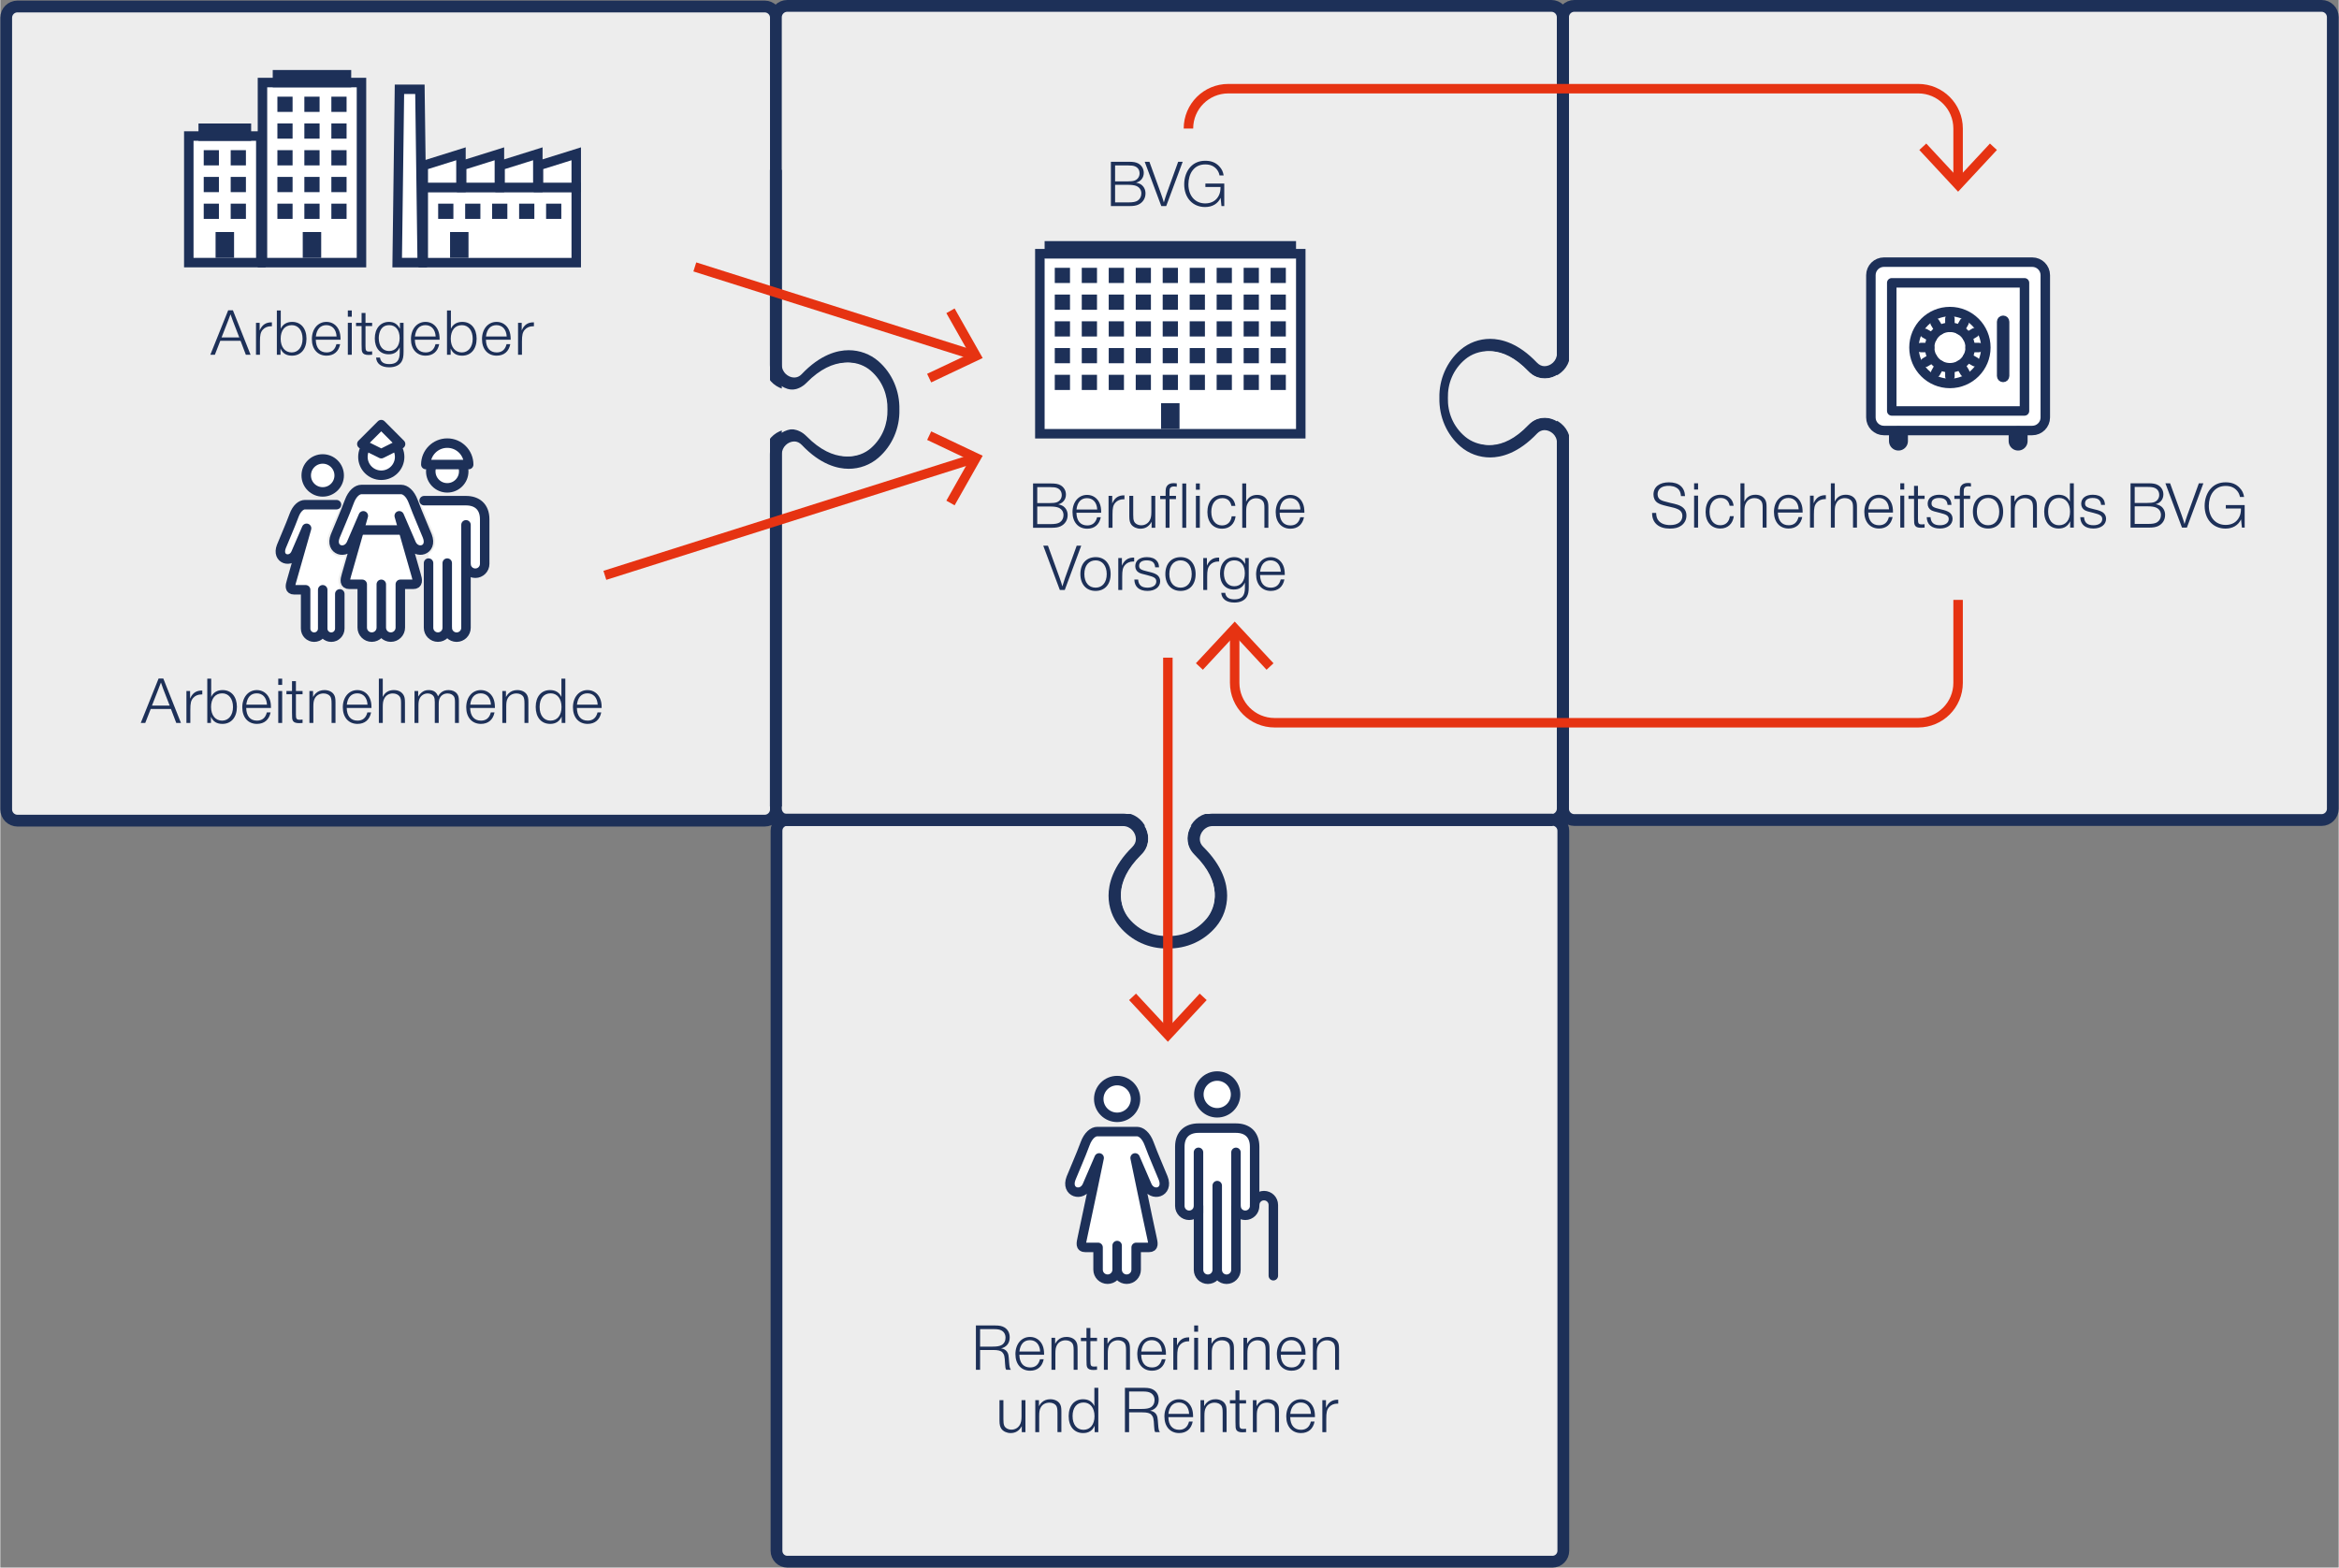 <?xml version="1.0" encoding="UTF-8"?>
<!DOCTYPE svg PUBLIC "-//W3C//DTD SVG 1.1//EN" "http://www.w3.org/Graphics/SVG/1.1/DTD/svg11.dtd">
<!-- Creator: CorelDRAW 2017 -->
<svg xmlns="http://www.w3.org/2000/svg" xml:space="preserve" width="1407px" height="943px" version="1.1" style="shape-rendering:geometricPrecision; text-rendering:geometricPrecision; image-rendering:optimizeQuality; fill-rule:evenodd; clip-rule:evenodd"
viewBox="0 0 651.33 436.65"
 xmlns:xlink="http://www.w3.org/1999/xlink">
 <rect x="0" y="0" width="651.33" height="436.65" fill="#808080" stroke="none"/>
 <defs>
  <style type="text/css">
   <![CDATA[
    .str0 {stroke:#1D3058;stroke-width:3.28;stroke-miterlimit:4}
    .str2 {stroke:#1D3058;stroke-width:2.64;stroke-miterlimit:10}
    .str4 {stroke:#E63312;stroke-width:2.64;stroke-miterlimit:10}
    .str3 {stroke:#1D3058;stroke-width:2.64;stroke-linecap:round;stroke-miterlimit:10}
    .str5 {stroke:#1D3058;stroke-width:1.75;stroke-linecap:round;stroke-linejoin:round;stroke-miterlimit:10}
    .str6 {stroke:#1D3058;stroke-width:5.28;stroke-linecap:round;stroke-linejoin:round;stroke-miterlimit:10}
    .str1 {stroke:#1D3058;stroke-width:2.64;stroke-linecap:round;stroke-linejoin:round;stroke-miterlimit:10}
    .fil3 {fill:none;fill-rule:nonzero}
    .fil1 {fill:#1D3058;fill-rule:nonzero}
    .fil4 {fill:#E63312;fill-rule:nonzero}
    .fil0 {fill:#EDEDED;fill-rule:nonzero}
    .fil2 {fill:white;fill-rule:nonzero}
   ]]>
  </style>
 </defs>
 <g id="Ebene_x0020_1">
  <path class="fil0 str0" d="M649.69 225.29c0,1.72 -1.41,3.13 -3.13,3.13l-208.13 0c-1.73,0 -3.14,-1.41 -3.14,-3.13l0 -220.52c0,-1.72 1.41,-3.13 3.14,-3.13l208.13 0c1.72,0 3.13,1.41 3.13,3.13l0 220.52z"/>
  <path class="fil0 str0" d="M216.04 225.45c0,1.73 -1.41,3.14 -3.13,3.14l-208.14 0c-1.72,0 -3.13,-1.41 -3.13,-3.14l0 -220.51c0,-1.72 1.41,-3.13 3.13,-3.13l208.14 0c1.72,0 3.13,1.41 3.13,3.13l0 220.51z"/>
  <path class="fil0 str0" d="M435.2 225.25c0,1.74 -1.43,3.17 -3.17,3.17l-212.83 0c-1.74,0 -3.17,-1.43 -3.17,-3.17l0 -220.44c0,-1.75 1.43,-3.17 3.17,-3.17l212.83 0c1.74,0 3.17,1.42 3.17,3.17l0 220.44z"/>
  <path class="fil0 str0" d="M435.36 431.98c0,1.67 -1.36,3.03 -3.02,3.03l-213.12 0c-1.67,0 -3.02,-1.36 -3.02,-3.03l0 -200.58c0,-1.66 1.35,-3.02 3.02,-3.02l213.12 0c1.66,0 3.02,1.36 3.02,3.02l0 200.58z"/>
  <path class="fil1" d="M217.68 224.63l0 -98.06c0,-2.15 1.79,-3.6 3.46,-3.6 0.77,0 1.45,0.3 2.13,0.99 5.18,5.47 9.95,6.62 13.04,6.62 3.05,0 5.98,-1.08 8.26,-3.06 3.84,-3.32 5.98,-8.25 5.86,-13.38 0.12,-5.28 -2.02,-10.21 -5.86,-13.54 -2.28,-1.97 -5.21,-3.05 -8.26,-3.05 -3.09,0 -7.87,1.14 -13.14,6.72 -0.58,0.59 -1.26,0.89 -2.03,0.89 -0.86,0 -1.73,-0.38 -2.4,-1.03 -0.49,-0.48 -1.06,-1.31 -1.06,-2.58l0 -54.24 -3.32 0 0 54.24c0,6.01 7.01,9.39 11.13,5.19l0.15 -0.16c7.36,-7.77 13.78,-5.95 16.81,-3.32 3.33,2.88 4.75,6.9 4.66,10.8l0 0 0 0c0.09,3.91 -1.33,7.93 -4.66,10.81 -3.03,2.62 -9.45,4.45 -16.81,-3.33 -0.05,-0.05 -0.1,-0.1 -0.15,-0.15 -4.12,-4.21 -11.13,-0.83 -11.13,5.18l0 98.06 3.32 0z"/>
  <path class="fil0" d="M212.86 101.56c0,6.01 7.3,9.39 11.58,5.18 0.05,-0.05 0.1,-0.1 0.15,-0.15 7.66,-7.77 14.34,-5.95 17.5,-3.33 3.46,2.88 4.94,6.9 4.85,10.8l0 0.01 0 0c0.09,3.9 -1.39,7.92 -4.85,10.8 -3.16,2.63 -9.84,4.45 -17.5,-3.33 -0.05,-0.05 -0.1,-0.1 -0.15,-0.14 -4.28,-4.22 -11.58,-0.84 -11.58,5.18l0 -25.02z"/>
  <path class="fil1" d="M433.6 1.98l0 96.42c0,2.15 -1.79,3.6 -3.47,3.6 -0.76,0 -1.44,-0.3 -2.12,-0.99 -5.18,-5.47 -9.95,-6.62 -13.04,-6.62 -3.05,0 -5.98,1.09 -8.26,3.06 -3.84,3.32 -5.98,8.26 -5.87,13.38 -0.11,5.28 2.03,10.21 5.87,13.54 2.28,1.97 5.21,3.05 8.26,3.05 3.09,0 7.86,-1.14 13.14,-6.72 0.58,-0.58 1.26,-0.89 2.03,-0.89 0.86,0 1.73,0.38 2.4,1.03 0.49,0.48 1.06,1.31 1.06,2.58l0 99.62 3.32 0 0 -99.62c0,-6.01 -7.01,-9.39 -11.13,-5.18 -0.05,0.04 -0.1,0.09 -0.15,0.14 -7.36,7.78 -13.78,5.95 -16.81,3.33 -3.33,-2.88 -4.75,-6.9 -4.66,-10.8l0 0 0 -0.01c-0.09,-3.89 1.33,-7.92 4.66,-10.8 3.03,-2.62 9.45,-4.45 16.81,3.33 0.05,0.05 0.1,0.1 0.15,0.15 4.12,4.21 11.13,0.83 11.13,-5.18l0 -96.42 -3.32 0z"/>
  <path class="fil1" d="M218.47 230.1l94.23 0c2.15,0 3.6,1.87 3.6,3.61 0,0.8 -0.3,1.51 -0.99,2.22 -5.47,5.38 -6.62,10.34 -6.62,13.56 0,3.17 1.08,6.22 3.06,8.59 3.32,4.01 8.25,6.23 13.38,6.11 5.28,0.12 10.22,-2.1 13.54,-6.11 1.97,-2.37 3.05,-5.42 3.05,-8.59 0,-3.22 -1.14,-8.18 -6.72,-13.67 -0.59,-0.6 -0.89,-1.31 -0.89,-2.11 0,-0.89 0.38,-1.81 1.03,-2.5 0.48,-0.5 1.31,-1.11 2.58,-1.11l94.7 0 0 -3.45 -94.7 0c-6.01,0 -9.4,7.3 -5.19,11.59l0.16 0.15c7.77,7.65 5.95,14.34 3.32,17.49 -2.88,3.46 -6.9,4.95 -10.8,4.85l0 0 -0.01 0c-3.9,0.1 -7.92,-1.39 -10.8,-4.85 -2.62,-3.15 -4.45,-9.84 3.33,-17.49l0.15 -0.15c4.21,-4.29 0.83,-11.59 -5.18,-11.59l-94.23 0 0 3.45z"/>
  <path class="fil0" d="M437.29 123.38c0,-6.01 -7.3,-9.4 -11.59,-5.19 -0.05,0.05 -0.1,0.11 -0.15,0.16 -7.66,7.77 -14.33,5.95 -17.49,3.32 -3.47,-2.88 -4.95,-6.9 -4.85,-10.8l0 0 0 -0.01c-0.1,-3.9 1.38,-7.92 4.85,-10.8 3.16,-2.62 9.83,-4.44 17.49,3.33 0.05,0.05 0.1,0.1 0.15,0.15 4.29,4.21 11.59,0.83 11.59,-5.18l0 25.02z"/>
  <path class="fil0" d="M337.72 226.4c-6.01,0 -9.39,7.3 -5.18,11.58 0.05,0.05 0.1,0.11 0.15,0.16 7.77,7.65 5.95,14.33 3.33,17.49 -2.88,3.46 -6.9,4.94 -10.8,4.85l0 0 -0.01 0c-3.9,0.09 -7.92,-1.39 -10.8,-4.85 -2.63,-3.16 -4.45,-9.84 3.32,-17.49l0.15 -0.16c4.22,-4.28 0.84,-11.58 -5.18,-11.58l25.02 0z"/>
  <path class="fil1" d="M271.74 369.21l0 12.34 1.17 0 0 -5.51 3.62 0c1.37,0 2.13,0.18 2.58,0.66 0.53,0.58 0.66,1.08 0.75,3.15 0.04,0.96 0.13,1.42 0.32,1.7l1.31 0c-0.29,-0.33 -0.41,-0.83 -0.5,-2.09 -0.15,-2.18 -0.18,-2.35 -0.63,-3.01 -0.42,-0.5 -0.87,-0.74 -1.61,-0.85 1.54,-0.37 2.41,-1.48 2.41,-3.06 0,-1.24 -0.5,-2.18 -1.44,-2.77 -0.65,-0.39 -1.39,-0.56 -2.56,-0.56l-5.42 0zm1.17 1.02l3.88 0c0.95,0 1.56,0.11 2.02,0.35 0.78,0.39 1.18,1.11 1.18,2.04 0,0.9 -0.38,1.63 -1.07,2.03 -0.57,0.32 -1.28,0.45 -2.53,0.45l-3.48 0 0 -4.87z"/>
  <path id="1" class="fil1" d="M289.59 378.61c-0.37,1.52 -1.29,2.29 -2.73,2.29 -1.89,0 -2.96,-1.25 -3.02,-3.53l6.9 0c0,-1.15 -0.13,-1.92 -0.44,-2.64 -0.63,-1.46 -1.93,-2.33 -3.48,-2.33 -2.39,0 -4.07,1.97 -4.07,4.8 0,2.8 1.61,4.61 4.09,4.61 2.03,0 3.38,-1.15 3.79,-3.2l-1.04 0zm-5.73 -2.15c0.24,-2.05 1.26,-3.16 2.92,-3.16 1.67,0 2.76,1.2 2.85,3.16l-5.77 0z"/>
  <path id="2" class="fil1" d="M293.81 372.65l-1.02 0 0 8.9 1.09 0 0 -4.47c0,-1.17 0.1,-1.76 0.41,-2.35 0.44,-0.87 1.35,-1.39 2.44,-1.39 0.78,0 1.46,0.29 1.83,0.78 0.3,0.4 0.41,0.92 0.41,2.05l0 5.38 1.09 0 0 -5.71c0,-1.17 -0.11,-1.69 -0.46,-2.22 -0.5,-0.78 -1.48,-1.22 -2.63,-1.22 -0.98,0 -1.81,0.31 -2.42,0.92 -0.26,0.24 -0.43,0.46 -0.74,1l0 -1.67z"/>
  <path id="3" class="fil1" d="M305.48 372.65l-1.85 0 0 -2.73 -1.09 0 0 2.73 -1.55 0 0 0.91 1.55 0 0 5.07c0,1.55 0.04,1.88 0.2,2.22 0.26,0.53 0.8,0.76 1.76,0.76 0.41,0 0.63,-0.02 0.98,-0.06l0 -0.94c-0.3,0.03 -0.5,0.05 -0.72,0.05 -0.96,0 -1.13,-0.22 -1.13,-1.48l0 -5.62 1.85 0 0 -0.91z"/>
  <path id="4" class="fil1" d="M308.4 372.65l-1.01 0 0 8.9 1.09 0 0 -4.47c0,-1.17 0.09,-1.76 0.4,-2.35 0.45,-0.87 1.35,-1.39 2.45,-1.39 0.77,0 1.46,0.29 1.83,0.78 0.29,0.4 0.4,0.92 0.4,2.05l0 5.38 1.09 0 0 -5.71c0,-1.17 -0.11,-1.69 -0.46,-2.22 -0.5,-0.78 -1.48,-1.22 -2.62,-1.22 -0.98,0 -1.82,0.31 -2.43,0.92 -0.26,0.24 -0.42,0.46 -0.74,1l0 -1.67z"/>
  <path id="5" class="fil1" d="M323.53 378.61c-0.37,1.52 -1.29,2.29 -2.73,2.29 -1.89,0 -2.96,-1.25 -3.02,-3.53l6.9 0c0,-1.15 -0.13,-1.92 -0.44,-2.64 -0.63,-1.46 -1.93,-2.33 -3.48,-2.33 -2.39,0 -4.07,1.97 -4.07,4.8 0,2.8 1.61,4.61 4.09,4.61 2.03,0 3.38,-1.15 3.79,-3.2l-1.04 0zm-5.73 -2.15c0.24,-2.05 1.26,-3.16 2.92,-3.16 1.67,0 2.76,1.2 2.85,3.16l-5.77 0z"/>
  <path id="6" class="fil1" d="M331.15 372.52c-1.66,-0.03 -2.73,0.69 -3.4,2.26l0 -2.13 -1.02 0 0 8.9 1.09 0 0 -3.64c0,-1.87 0.17,-2.59 0.78,-3.31 0.56,-0.63 1.35,-0.98 2.28,-0.98l0.27 0 0 -1.1z"/>
  <path id="7" class="fil1" d="M333.63 369.21l-1.09 0 0 1.74 1.09 0 0 -1.74zm0 3.44l-1.09 0 0 8.9 1.09 0 0 -8.9z"/>
  <path id="8" class="fil1" d="M337.37 372.65l-1.02 0 0 8.9 1.09 0 0 -4.47c0,-1.17 0.09,-1.76 0.41,-2.35 0.44,-0.87 1.35,-1.39 2.44,-1.39 0.78,0 1.46,0.29 1.83,0.78 0.3,0.4 0.41,0.92 0.41,2.05l0 5.38 1.09 0 0 -5.71c0,-1.17 -0.11,-1.69 -0.46,-2.22 -0.5,-0.78 -1.48,-1.22 -2.63,-1.22 -0.98,0 -1.81,0.31 -2.42,0.92 -0.26,0.24 -0.43,0.46 -0.74,1l0 -1.67z"/>
  <path id="9" class="fil1" d="M347.28 372.65l-1.02 0 0 8.9 1.1 0 0 -4.47c0,-1.17 0.09,-1.76 0.4,-2.35 0.45,-0.87 1.35,-1.39 2.44,-1.39 0.78,0 1.46,0.29 1.83,0.78 0.3,0.4 0.41,0.92 0.41,2.05l0 5.38 1.09 0 0 -5.71c0,-1.17 -0.11,-1.69 -0.46,-2.22 -0.5,-0.78 -1.48,-1.22 -2.63,-1.22 -0.98,0 -1.81,0.31 -2.42,0.92 -0.26,0.24 -0.42,0.46 -0.74,1l0 -1.67z"/>
  <path id="10" class="fil1" d="M362.41 378.61c-0.37,1.52 -1.29,2.29 -2.74,2.29 -1.88,0 -2.96,-1.25 -3.01,-3.53l6.9 0c0,-1.15 -0.13,-1.92 -0.45,-2.64 -0.63,-1.46 -1.92,-2.33 -3.47,-2.33 -2.39,0 -4.07,1.97 -4.07,4.8 0,2.8 1.61,4.61 4.08,4.61 2.04,0 3.39,-1.15 3.8,-3.2l-1.04 0zm-5.73 -2.15c0.24,-2.05 1.25,-3.16 2.92,-3.16 1.66,0 2.75,1.2 2.85,3.16l-5.77 0z"/>
  <path id="11" class="fil1" d="M366.63 372.65l-1.02 0 0 8.9 1.09 0 0 -4.47c0,-1.17 0.09,-1.76 0.41,-2.35 0.44,-0.87 1.35,-1.39 2.44,-1.39 0.78,0 1.46,0.29 1.83,0.78 0.3,0.4 0.41,0.92 0.41,2.05l0 5.38 1.09 0 0 -5.71c0,-1.17 -0.11,-1.69 -0.46,-2.22 -0.5,-0.78 -1.48,-1.22 -2.63,-1.22 -0.98,0 -1.81,0.31 -2.42,0.92 -0.26,0.24 -0.43,0.46 -0.74,1l0 -1.67z"/>
  <path class="fil1" d="M285.54 390.02l-1.09 0 0 4.57c0,1.07 -0.15,1.76 -0.5,2.35 -0.48,0.81 -1.33,1.29 -2.31,1.29 -0.93,0 -1.74,-0.46 -2.02,-1.14 -0.16,-0.43 -0.22,-0.83 -0.22,-1.8l0 -5.27 -1.09 0 0 5.74c0,1.07 0.17,1.75 0.57,2.29 0.52,0.68 1.5,1.13 2.52,1.13 1.4,0 2.4,-0.63 3.12,-1.93l0 1.67 1.02 0 0 -8.9z"/>
  <path id="1" class="fil1" d="M289.3 390.02l-1.02 0 0 8.9 1.09 0 0 -4.48c0,-1.16 0.09,-1.75 0.41,-2.35 0.44,-0.87 1.35,-1.38 2.44,-1.38 0.78,0 1.46,0.29 1.83,0.77 0.3,0.41 0.41,0.93 0.41,2.06l0 5.38 1.09 0 0 -5.72c0,-1.16 -0.11,-1.68 -0.46,-2.22 -0.5,-0.77 -1.48,-1.22 -2.63,-1.22 -0.98,0 -1.81,0.32 -2.42,0.93 -0.26,0.24 -0.43,0.46 -0.74,1l0 -1.67z"/>
  <path id="2" class="fil1" d="M305.83 386.58l-1.09 0 0 5.09c-0.61,-1.28 -1.66,-1.91 -3.16,-1.91 -2.44,0 -4,1.83 -4,4.7 0,2.91 1.56,4.72 4.04,4.72 1.53,0 2.57,-0.67 3.2,-2.04l0 1.78 1.01 0 0 -12.34zm-4.09 4.09c1.85,0 3.04,1.5 3.04,3.81 0,2.33 -1.19,3.79 -3.07,3.79 -1.87,0 -3.04,-1.48 -3.04,-3.81 0,-2.37 1.15,-3.79 3.07,-3.79z"/>
  <path id="3" class="fil1" d="M313.25 386.58l0 12.34 1.16 0 0 -5.51 3.63 0c1.37,0 2.13,0.18 2.57,0.66 0.54,0.58 0.67,1.08 0.76,3.15 0.04,0.96 0.13,1.42 0.31,1.7l1.32 0c-0.3,-0.33 -0.41,-0.83 -0.5,-2.09 -0.15,-2.18 -0.19,-2.35 -0.63,-3.02 -0.43,-0.5 -0.87,-0.74 -1.61,-0.85 1.53,-0.37 2.4,-1.48 2.4,-3.05 0,-1.24 -0.5,-2.18 -1.44,-2.77 -0.65,-0.39 -1.39,-0.56 -2.55,-0.56l-5.42 0zm1.16 1.02l3.89 0c0.94,0 1.55,0.11 2.01,0.35 0.78,0.39 1.19,1.11 1.19,2.04 0,0.9 -0.39,1.62 -1.07,2.03 -0.58,0.31 -1.28,0.44 -2.54,0.44l-3.48 0 0 -4.86z"/>
  <path id="4" class="fil1" d="M331.1 395.98c-0.37,1.51 -1.3,2.29 -2.74,2.29 -1.89,0 -2.96,-1.26 -3.01,-3.53l6.89 0c0,-1.15 -0.13,-1.92 -0.44,-2.65 -0.63,-1.46 -1.92,-2.33 -3.48,-2.33 -2.38,0 -4.07,1.98 -4.07,4.81 0,2.8 1.61,4.61 4.09,4.61 2.04,0 3.39,-1.15 3.79,-3.2l-1.03 0zm-5.74 -2.15c0.24,-2.05 1.26,-3.16 2.93,-3.16 1.66,0 2.75,1.2 2.84,3.16l-5.77 0z"/>
  <path id="5" class="fil1" d="M335.31 390.02l-1.01 0 0 8.9 1.09 0 0 -4.48c0,-1.16 0.09,-1.75 0.41,-2.35 0.44,-0.87 1.35,-1.38 2.44,-1.38 0.77,0 1.46,0.29 1.83,0.77 0.29,0.41 0.4,0.93 0.4,2.06l0 5.38 1.1 0 0 -5.72c0,-1.16 -0.11,-1.68 -0.47,-2.22 -0.5,-0.77 -1.48,-1.22 -2.62,-1.22 -0.98,0 -1.82,0.32 -2.43,0.93 -0.25,0.24 -0.42,0.46 -0.74,1l0 -1.67z"/>
  <path id="6" class="fil1" d="M346.99 390.02l-1.85 0 0 -2.74 -1.1 0 0 2.74 -1.55 0 0 0.91 1.55 0 0 5.07c0,1.55 0.04,1.88 0.21,2.22 0.26,0.53 0.79,0.75 1.75,0.75 0.41,0 0.63,-0.01 0.99,-0.05l0 -0.94c-0.3,0.03 -0.5,0.05 -0.73,0.05 -0.96,0 -1.12,-0.22 -1.12,-1.48l0 -5.62 1.85 0 0 -0.91z"/>
  <path id="7" class="fil1" d="M349.91 390.02l-1.02 0 0 8.9 1.09 0 0 -4.48c0,-1.16 0.09,-1.75 0.41,-2.35 0.44,-0.87 1.35,-1.38 2.44,-1.38 0.78,0 1.46,0.29 1.83,0.77 0.3,0.41 0.41,0.93 0.41,2.06l0 5.38 1.09 0 0 -5.72c0,-1.16 -0.11,-1.68 -0.46,-2.22 -0.5,-0.77 -1.48,-1.22 -2.63,-1.22 -0.98,0 -1.81,0.32 -2.42,0.93 -0.26,0.24 -0.43,0.46 -0.74,1l0 -1.67z"/>
  <path id="8" class="fil1" d="M365.04 395.98c-0.37,1.51 -1.3,2.29 -2.74,2.29 -1.89,0 -2.96,-1.26 -3.01,-3.53l6.89 0c0,-1.15 -0.13,-1.92 -0.44,-2.65 -0.63,-1.46 -1.92,-2.33 -3.48,-2.33 -2.38,0 -4.07,1.98 -4.07,4.81 0,2.8 1.61,4.61 4.09,4.61 2.04,0 3.39,-1.15 3.79,-3.2l-1.03 0zm-5.74 -2.15c0.24,-2.05 1.26,-3.16 2.93,-3.16 1.66,0 2.75,1.2 2.84,3.16l-5.77 0z"/>
  <path id="9" class="fil1" d="M372.66 389.89c-1.67,-0.03 -2.74,0.69 -3.41,2.26l0 -2.13 -1.01 0 0 8.9 1.09 0 0 -3.64c0,-1.87 0.16,-2.59 0.78,-3.32 0.55,-0.62 1.35,-0.98 2.27,-0.98l0.28 0 0 -1.09z"/>
  <path class="fil2" d="M311.08 346.95l0 6.72c0,1.47 -1.19,2.65 -2.66,2.65 -1.46,0 -2.65,-1.18 -2.65,-2.65l0 -6.21 -3.61 0c-1.35,0 -1.12,-1.09 -0.79,-2.59 1.35,-6.12 4.7,-22.33 4.7,-22.33l-3.31 7.68c-1.38,3.26 -6.09,2.02 -4.51,-2.04 0.73,-1.87 2.67,-6.21 3.91,-9.59 0.86,-2.35 2.26,-3.39 3.39,-3.39l5.53 0 5.53 0c1.13,0 2.53,1.04 3.39,3.39 1.24,3.38 3.18,7.72 3.91,9.59 1.58,4.06 -3.13,5.3 -4.51,2.04l-3.31 -7.68c0,0 3.69,17.83 4.7,22.33 0.33,1.49 0.56,2.59 -0.79,2.59l-3.62 0 0 6.21c0,1.47 -1.18,2.65 -2.65,2.65 -1.46,0 -2.65,-1.18 -2.65,-2.65l0 -6.72z"/>
  <path class="fil3 str1" d="M311.08 346.95l0 6.72c0,1.47 -1.19,2.65 -2.66,2.65 -1.46,0 -2.65,-1.18 -2.65,-2.65l0 -6.21 -3.61 0c-1.35,0 -1.12,-1.09 -0.79,-2.59 1.35,-6.12 4.7,-22.33 4.7,-22.33l-3.31 7.68c-1.38,3.26 -6.09,2.02 -4.51,-2.04 0.73,-1.87 2.67,-6.21 3.91,-9.59 0.86,-2.35 2.26,-3.39 3.39,-3.39l5.53 0 5.53 0c1.13,0 2.53,1.04 3.39,3.39 1.24,3.38 3.18,7.72 3.91,9.59 1.58,4.06 -3.13,5.3 -4.51,2.04l-3.31 -7.68c0,0 3.69,17.83 4.7,22.33 0.33,1.49 0.56,2.59 -0.79,2.59l-3.62 0 0 6.21c0,1.47 -1.18,2.65 -2.65,2.65 -1.46,0 -2.65,-1.18 -2.65,-2.65l0 -6.72z"/>
  <path class="fil2" d="M316.2 306.12c0,2.82 -2.29,5.11 -5.12,5.11 -2.83,0 -5.12,-2.29 -5.12,-5.11 0,-2.83 2.29,-5.12 5.12,-5.12 2.83,0 5.12,2.29 5.12,5.12z"/>
  <path class="fil3 str2" d="M316.2 306.12c0,2.82 -2.29,5.11 -5.12,5.11 -2.83,0 -5.12,-2.29 -5.12,-5.11 0,-2.83 2.29,-5.12 5.12,-5.12 2.83,0 5.12,2.29 5.12,5.12z"/>
  <path class="fil2" d="M344.07 304.85c0,2.83 -2.29,5.12 -5.12,5.12 -2.82,0 -5.11,-2.29 -5.11,-5.12 0,-2.83 2.29,-5.12 5.11,-5.12 2.83,0 5.12,2.29 5.12,5.12z"/>
  <path class="fil3 str2" d="M344.07 304.85c0,2.83 -2.29,5.12 -5.12,5.12 -2.82,0 -5.11,-2.29 -5.11,-5.12 0,-2.83 2.29,-5.12 5.11,-5.12 2.83,0 5.12,2.29 5.12,5.12z"/>
  <path class="fil2" d="M338.96 330.25l0 23.47c0,1.44 -1.17,2.61 -2.61,2.61 -1.44,0 -2.6,-1.17 -2.6,-2.61l0 -17.8c0,1.43 -1.17,2.6 -2.61,2.6 -1.44,0 -2.6,-1.17 -2.6,-2.6l0 -16.49c0,-3.54 2.18,-5.19 5.19,-5.19l5.23 -0.01 5.23 0.01c3.01,0 5.19,1.65 5.19,5.19l0 16.49c0,1.43 -1.17,2.6 -2.61,2.6 -1.44,0 -2.6,-1.17 -2.6,-2.6l0 17.8c0,1.44 -1.17,2.61 -2.61,2.61 -1.44,0 -2.6,-1.17 -2.6,-2.61l0 -23.47z"/>
  <path class="fil3 str1" d="M338.96 330.25l0 23.47c0,1.44 -1.17,2.61 -2.61,2.61 -1.44,0 -2.6,-1.17 -2.6,-2.61l0 -17.8c0,1.43 -1.17,2.6 -2.61,2.6 -1.44,0 -2.6,-1.17 -2.6,-2.6l0 -16.49c0,-3.54 2.18,-5.19 5.19,-5.19l5.23 -0.01 5.23 0.01c3.01,0 5.19,1.65 5.19,5.19l0 16.49c0,1.43 -1.17,2.6 -2.61,2.6 -1.44,0 -2.6,-1.17 -2.6,-2.6l0 17.8c0,1.44 -1.17,2.61 -2.61,2.61 -1.44,0 -2.6,-1.17 -2.6,-2.61l0 -23.47z"/>
  <path class="fil3 str3" d="M354.59 355.35l0 -19.71c0,-1.44 -1.16,-2.6 -2.61,-2.6 -1.43,0 -2.6,1.16 -2.6,2.6"/>
  <line class="fil3 str1" x1="344.18" y1="337.89" x2="344.18" y2= "320.99" />
  <line class="fil3 str1" x1="333.74" y1="337.88" x2="333.74" y2= "320.98" />
  <path class="fil1" d="M287.66 134.67l0 12.34 5.28 0c1.03,0 1.79,-0.13 2.38,-0.41 1.26,-0.59 1.98,-1.74 1.98,-3.13 0,-1.09 -0.5,-2.01 -1.37,-2.55 -0.35,-0.2 -0.66,-0.31 -1.26,-0.44 1.32,-0.32 2.15,-1.37 2.15,-2.72 0,-1.11 -0.57,-2.07 -1.53,-2.61 -0.65,-0.35 -1.37,-0.48 -2.65,-0.48l-4.98 0zm1.17 1.02l3.59 0c0.96,0 1.51,0.07 1.96,0.26 0.83,0.35 1.27,1.03 1.27,1.97 0,0.89 -0.53,1.67 -1.36,1.98 -0.48,0.17 -1.08,0.24 -2.17,0.24l-3.29 0 0 -4.45zm0 5.4l3.59 0c1.05,0 1.83,0.11 2.35,0.33 0.88,0.39 1.37,1.11 1.37,2.07 0,0.85 -0.37,1.56 -1.02,2 -0.54,0.35 -1.3,0.5 -2.61,0.5l-3.68 0 0 -4.9z"/>
  <path id="1" class="fil1" d="M305.5 144.07c-0.37,1.51 -1.3,2.29 -2.74,2.29 -1.89,0 -2.96,-1.26 -3.02,-3.53l6.9 0c0,-1.15 -0.13,-1.93 -0.44,-2.65 -0.63,-1.46 -1.93,-2.33 -3.48,-2.33 -2.39,0 -4.07,1.98 -4.07,4.81 0,2.79 1.61,4.61 4.09,4.61 2.03,0 3.38,-1.15 3.79,-3.2l-1.03 0zm-5.74 -2.15c0.24,-2.05 1.26,-3.16 2.92,-3.16 1.67,0 2.76,1.2 2.85,3.16l-5.77 0z"/>
  <path id="2" class="fil1" d="M313.12 137.98c-1.67,-0.04 -2.74,0.68 -3.41,2.26l0 -2.13 -1.02 0 0 8.9 1.1 0 0 -3.65c0,-1.87 0.16,-2.59 0.77,-3.31 0.56,-0.63 1.35,-0.98 2.28,-0.98l0.28 0 0 -1.09z"/>
  <path id="3" class="fil1" d="M321.7 138.11l-1.09 0 0 4.57c0,1.07 -0.15,1.75 -0.5,2.35 -0.48,0.81 -1.33,1.29 -2.31,1.29 -0.93,0 -1.74,-0.46 -2.02,-1.14 -0.17,-0.43 -0.22,-0.84 -0.22,-1.8l0 -5.27 -1.09 0 0 5.73c0,1.08 0.16,1.76 0.57,2.3 0.52,0.68 1.5,1.13 2.51,1.13 1.41,0 2.41,-0.63 3.13,-1.93l0 1.67 1.02 0 0 -8.9z"/>
  <path id="4" class="fil1" d="M334.11 134.67l-1.09 0 0 1.74 1.09 0 0 -1.74zm0 3.44l-1.09 0 0 8.9 1.09 0 0 -8.9z"/>
  <path id="5" class="fil1" d="M342.99 143.82c-0.23,1.61 -1.21,2.54 -2.7,2.54 -1.82,0 -2.98,-1.48 -2.98,-3.79 0,-2.33 1.2,-3.81 3.07,-3.81 1.39,0 2.25,0.74 2.53,2.16l1.11 0c-0.24,-1.94 -1.59,-3.07 -3.66,-3.07 -2.52,0 -4.14,1.87 -4.14,4.79 0,2.81 1.61,4.63 4.1,4.63 2.06,0 3.46,-1.28 3.76,-3.45l-1.09 0z"/>
  <path id="6" class="fil1" d="M347.02 134.67l-1.09 0 0 12.34 1.09 0 0 -4.37c0,-1.26 0.09,-1.79 0.41,-2.4 0.44,-0.93 1.33,-1.45 2.38,-1.45 0.8,0 1.48,0.3 1.87,0.8 0.31,0.41 0.42,0.89 0.42,1.83l0 5.59 1.1 0 0 -5.74c0,-1.01 -0.12,-1.59 -0.45,-2.11 -0.52,-0.85 -1.46,-1.31 -2.66,-1.31 -1.44,0 -2.5,0.67 -3.09,1.92 0.02,-0.88 0.02,-0.88 0.02,-1.05l0 -4.05z"/>
  <path id="7" class="fil1" d="M362.09 144.07c-0.37,1.51 -1.29,2.29 -2.73,2.29 -1.89,0 -2.96,-1.26 -3.02,-3.53l6.9 0c0,-1.15 -0.13,-1.93 -0.45,-2.65 -0.62,-1.46 -1.92,-2.33 -3.47,-2.33 -2.39,0 -4.07,1.98 -4.07,4.81 0,2.79 1.61,4.61 4.09,4.61 2.03,0 3.38,-1.15 3.79,-3.2l-1.04 0zm-5.73 -2.15c0.24,-2.05 1.26,-3.16 2.92,-3.16 1.67,0 2.76,1.2 2.85,3.16l-5.77 0z"/>
  <path id="8" class="fil1" d="M327.69 134.65c-0.35,-0.05 -0.61,-0.07 -0.85,-0.07 -0.93,0 -1.54,0.27 -1.92,0.85 -0.26,0.4 -0.34,0.79 -0.34,1.92l0 0.76 -1.51 0 0 0.91 1.51 0 0 7.99 1.09 0 0 -7.99 1.8 0 0 -0.91 -1.8 0 0 -0.89c0,-0.7 0.04,-1 0.15,-1.22 0.17,-0.33 0.58,-0.5 1.15,-0.5 0.17,0 0.37,0.02 0.72,0.08l0 -0.93zm2.63 0.02l-1.09 0 0 12.34 1.09 0 0 -12.34z"/>
  <path class="fil1" d="M301.08 152l-1.26 0 -3.22 8.9c-0.26,0.76 -0.52,1.55 -0.78,2.44 -0.09,-0.31 -0.2,-0.65 -0.29,-1 -0.37,-1.09 -0.39,-1.16 -0.5,-1.46l-3.22 -8.88 -1.31 0 4.62 12.34 1.37 0 4.59 -12.34z"/>
  <path id="1" class="fil1" d="M305.13 155.19c-2.63,0 -4.29,1.83 -4.29,4.71 0,2.87 1.66,4.7 4.23,4.7 2.57,0 4.2,-1.81 4.2,-4.68 0,-2.87 -1.63,-4.73 -4.14,-4.73zm-0.02 0.9c1.85,0 3.07,1.52 3.07,3.81 0,2.31 -1.2,3.79 -3.09,3.79 -1.94,0 -3.14,-1.46 -3.14,-3.79 0,-2.35 1.22,-3.81 3.16,-3.81z"/>
  <path id="2" class="fil1" d="M315.82 155.31c-1.67,-0.03 -2.74,0.69 -3.41,2.26l0 -2.13 -1.01 0 0 8.9 1.09 0 0 -3.64c0,-1.87 0.16,-2.59 0.78,-3.31 0.55,-0.63 1.35,-0.98 2.27,-0.98l0.28 0 0 -1.1z"/>
  <path id="3" class="fil1" d="M322.75 158.02c-0.05,-0.87 -0.22,-1.34 -0.63,-1.8 -0.57,-0.68 -1.53,-1.03 -2.75,-1.03 -2,0 -3.24,0.96 -3.24,2.51 0,0.78 0.37,1.44 1,1.79 0.48,0.25 0.83,0.37 2.42,0.74 1.89,0.47 2.44,0.86 2.44,1.74 0,1.04 -0.96,1.72 -2.44,1.72 -1.68,0 -2.51,-0.72 -2.62,-2.25l-1.06 0c0.06,2.03 1.37,3.16 3.67,3.16 2.1,0 3.53,-1.09 3.53,-2.72 0,-0.76 -0.35,-1.41 -0.93,-1.79 -0.55,-0.35 -1.14,-0.58 -2.38,-0.85 -2.11,-0.49 -2.56,-0.78 -2.56,-1.65 0,-0.94 0.76,-1.5 2.09,-1.5 1.54,0 2.26,0.57 2.39,1.93l1.07 0z"/>
  <path id="4" class="fil1" d="M328.8 155.19c-2.62,0 -4.29,1.83 -4.29,4.71 0,2.87 1.67,4.7 4.24,4.7 2.57,0 4.19,-1.81 4.19,-4.68 0,-2.87 -1.62,-4.73 -4.14,-4.73zm-0.02 0.9c1.85,0 3.07,1.52 3.07,3.81 0,2.31 -1.2,3.79 -3.09,3.79 -1.94,0 -3.14,-1.46 -3.14,-3.79 0,-2.35 1.22,-3.81 3.16,-3.81z"/>
  <path id="5" class="fil1" d="M339.49 155.31c-1.66,-0.03 -2.74,0.69 -3.4,2.26l0 -2.13 -1.02 0 0 8.9 1.09 0 0 -3.64c0,-1.87 0.17,-2.59 0.78,-3.31 0.55,-0.63 1.35,-0.98 2.27,-0.98l0.28 0 0 -1.1z"/>
  <path id="6" class="fil1" d="M347.74 155.44l-1.02 0 0 1.67c-0.7,-1.33 -1.64,-1.92 -3.03,-1.92 -2.4,0 -3.96,1.83 -3.96,4.62 0,2.7 1.48,4.4 3.85,4.4 1.5,0 2.46,-0.61 3.09,-1.94l0 1.48c0,2.24 -0.89,3.2 -2.92,3.2 -1.56,0 -2.39,-0.59 -2.57,-1.81l-1.1 0c0.13,1.72 1.47,2.7 3.65,2.7 1.64,0 2.86,-0.58 3.47,-1.61 0.39,-0.67 0.54,-1.39 0.54,-2.74l0 -8.05zm-3.96 0.65c1.76,0 2.87,1.39 2.87,3.59 0,2.22 -1.15,3.62 -2.94,3.62 -1.78,0 -2.89,-1.38 -2.89,-3.62 0,-0.87 0.23,-1.76 0.6,-2.35 0.53,-0.85 1.27,-1.24 2.36,-1.24z"/>
  <path id="7" class="fil1" d="M356.64 161.4c-0.37,1.52 -1.3,2.29 -2.74,2.29 -1.89,0 -2.96,-1.25 -3.01,-3.53l6.89 0c0,-1.15 -0.13,-1.92 -0.44,-2.64 -0.63,-1.47 -1.92,-2.33 -3.48,-2.33 -2.38,0 -4.07,1.97 -4.07,4.8 0,2.8 1.61,4.61 4.09,4.61 2.04,0 3.39,-1.15 3.79,-3.2l-1.03 0zm-5.74 -2.15c0.24,-2.05 1.26,-3.16 2.93,-3.16 1.66,0 2.75,1.2 2.84,3.16l-5.77 0z"/>
  <path class="fil1" d="M309.34 45.06l0 12.34 5.28 0c1.03,0 1.79,-0.13 2.38,-0.41 1.26,-0.59 1.98,-1.74 1.98,-3.13 0,-1.09 -0.5,-2.01 -1.37,-2.55 -0.35,-0.2 -0.66,-0.31 -1.26,-0.44 1.32,-0.32 2.15,-1.37 2.15,-2.72 0,-1.11 -0.57,-2.07 -1.53,-2.61 -0.65,-0.35 -1.37,-0.48 -2.65,-0.48l-4.98 0zm1.17 1.02l3.59 0c0.96,0 1.51,0.07 1.96,0.26 0.83,0.35 1.27,1.03 1.27,1.98 0,0.88 -0.53,1.66 -1.36,1.97 -0.48,0.17 -1.08,0.24 -2.17,0.24l-3.29 0 0 -4.45zm0 5.4l3.59 0c1.05,0 1.83,0.11 2.35,0.33 0.88,0.39 1.37,1.11 1.37,2.07 0,0.85 -0.37,1.56 -1.02,2 -0.54,0.35 -1.3,0.5 -2.61,0.5l-3.68 0 0 -4.9z"/>
  <path id="1" class="fil1" d="M329.34 45.06l-1.26 0 -3.22 8.9c-0.26,0.75 -0.52,1.55 -0.77,2.44 -0.1,-0.32 -0.21,-0.65 -0.3,-1 -0.37,-1.09 -0.39,-1.17 -0.5,-1.46l-3.22 -8.88 -1.31 0 4.62 12.34 1.37 0 4.59 -12.34z"/>
  <path id="2" class="fil1" d="M340.92 51.13l-5.26 0 0 0.96 4.22 0c0,0.98 -0.13,1.64 -0.46,2.33 -0.69,1.44 -2.04,2.24 -3.79,2.24 -2.83,0 -4.7,-2.11 -4.7,-5.33 0,-1.44 0.41,-2.85 1.09,-3.77 0.87,-1.19 2.07,-1.76 3.61,-1.76 1.37,0 2.38,0.43 3.16,1.33 0.44,0.52 0.7,1.11 0.81,1.74l1.15 0c-0.17,-1.05 -0.52,-1.79 -1.22,-2.53 -0.98,-1.06 -2.24,-1.56 -3.9,-1.56 -1.7,0 -3.09,0.58 -4.13,1.7 -1.11,1.21 -1.74,2.96 -1.74,4.87 0,3.75 2.37,6.32 5.81,6.32 2.02,0 3.57,-0.92 4.33,-2.57l0.24 2.3 0.78 0 0 -6.27z"/>
  <polygon class="fil2" points="289.56,70.66 362.23,70.66 362.23,120.82 289.56,120.82 "/>
  <path class="fil1" d="M363.55 69.34l-2.64 0 -70.03 0 -2.65 0 0 2.64 0 47.52 0 2.64 2.65 0 70.03 0 2.64 0 0 -2.64 0 -47.52 0 -2.64zm-2.64 50.16l-70.03 0 0 -47.52 70.03 0 0 47.52z"/>
  <polygon class="fil1" points="328.46,119.5 323.32,119.5 323.32,112.3 328.46,112.3 "/>
  <polygon class="fil1" points="297.95,93.73 293.71,93.73 293.71,89.5 297.95,89.5 "/>
  <polygon class="fil1" points="305.47,93.73 301.23,93.73 301.23,89.5 305.47,89.5 "/>
  <polygon class="fil1" points="297.95,101.18 293.71,101.18 293.71,96.95 297.95,96.95 "/>
  <polygon class="fil1" points="305.47,101.18 301.23,101.18 301.23,96.95 305.47,96.95 "/>
  <polygon class="fil1" points="297.95,108.63 293.71,108.63 293.71,104.4 297.95,104.4 "/>
  <polygon class="fil1" points="305.47,108.63 301.23,108.63 301.23,104.4 305.47,104.4 "/>
  <polygon class="fil1" points="312.98,93.73 308.74,93.73 308.74,89.5 312.98,89.5 "/>
  <polygon class="fil1" points="312.98,101.18 308.74,101.18 308.74,96.95 312.98,96.95 "/>
  <polygon class="fil1" points="312.98,108.63 308.74,108.63 308.74,104.4 312.98,104.4 "/>
  <polygon class="fil1" points="297.95,78.83 293.71,78.83 293.71,74.6 297.95,74.6 "/>
  <polygon class="fil1" points="305.47,78.83 301.23,78.83 301.23,74.6 305.47,74.6 "/>
  <polygon class="fil1" points="297.95,86.29 293.71,86.29 293.71,82.05 297.95,82.05 "/>
  <polygon class="fil1" points="305.47,86.29 301.23,86.29 301.23,82.05 305.47,82.05 "/>
  <polygon class="fil1" points="312.98,78.83 308.74,78.83 308.74,74.6 312.98,74.6 "/>
  <polygon class="fil1" points="312.98,86.29 308.74,86.29 308.74,82.05 312.98,82.05 "/>
  <polygon class="fil1" points="320.49,93.73 316.26,93.73 316.26,89.5 320.49,89.5 "/>
  <polygon class="fil1" points="320.49,101.18 316.26,101.18 316.26,96.95 320.49,96.95 "/>
  <polygon class="fil1" points="320.49,108.63 316.26,108.63 316.26,104.4 320.49,104.4 "/>
  <polygon class="fil1" points="328.01,93.73 323.77,93.73 323.77,89.5 328.01,89.5 "/>
  <polygon class="fil1" points="328.01,101.18 323.77,101.18 323.77,96.95 328.01,96.95 "/>
  <polygon class="fil1" points="328.01,108.63 323.77,108.63 323.77,104.4 328.01,104.4 "/>
  <polygon class="fil1" points="320.49,78.83 316.26,78.83 316.26,74.6 320.49,74.6 "/>
  <polygon class="fil1" points="320.49,86.29 316.26,86.29 316.26,82.05 320.49,82.05 "/>
  <polygon class="fil1" points="328.01,78.83 323.77,78.83 323.77,74.6 328.01,74.6 "/>
  <polygon class="fil1" points="328.01,86.29 323.77,86.29 323.77,82.05 328.01,82.05 "/>
  <polygon class="fil1" points="335.53,93.73 331.29,93.73 331.29,89.5 335.53,89.5 "/>
  <polygon class="fil1" points="335.53,101.18 331.29,101.18 331.29,96.95 335.53,96.95 "/>
  <polygon class="fil1" points="335.53,108.63 331.29,108.63 331.29,104.4 335.53,104.4 "/>
  <polygon class="fil1" points="343.04,93.73 338.8,93.73 338.8,89.5 343.04,89.5 "/>
  <polygon class="fil1" points="343.04,101.18 338.8,101.18 338.8,96.95 343.04,96.95 "/>
  <polygon class="fil1" points="343.04,108.63 338.8,108.63 338.8,104.4 343.04,104.4 "/>
  <polygon class="fil1" points="335.53,78.83 331.29,78.83 331.29,74.6 335.53,74.6 "/>
  <polygon class="fil1" points="335.53,86.29 331.29,86.29 331.29,82.05 335.53,82.05 "/>
  <polygon class="fil1" points="343.04,78.83 338.8,78.83 338.8,74.6 343.04,74.6 "/>
  <polygon class="fil1" points="343.04,86.29 338.8,86.29 338.8,82.05 343.04,82.05 "/>
  <polygon class="fil1" points="350.56,93.73 346.32,93.73 346.32,89.5 350.56,89.5 "/>
  <polygon class="fil1" points="350.56,101.18 346.32,101.18 346.32,96.95 350.56,96.95 "/>
  <polygon class="fil1" points="350.56,108.63 346.32,108.63 346.32,104.4 350.56,104.4 "/>
  <polygon class="fil1" points="358.07,93.73 353.83,93.73 353.83,89.5 358.07,89.5 "/>
  <polygon class="fil1" points="358.07,101.18 353.83,101.18 353.83,96.95 358.07,96.95 "/>
  <polygon class="fil1" points="358.07,108.63 353.83,108.63 353.83,104.4 358.07,104.4 "/>
  <polygon class="fil1" points="350.56,78.83 346.32,78.83 346.32,74.6 350.56,74.6 "/>
  <polygon class="fil1" points="350.56,86.29 346.32,86.29 346.32,82.05 350.56,82.05 "/>
  <polygon class="fil1" points="358.07,78.83 353.83,78.83 353.83,74.6 358.07,74.6 "/>
  <polygon class="fil1" points="358.07,86.29 353.83,86.29 353.83,82.05 358.07,82.05 "/>
  <polygon class="fil1" points="360.91,67.16 290.88,67.16 290.88,71.98 360.91,71.98 "/>
  <path class="fil3 str4" d="M545.32 167.1l0 23.11c0,6.13 -4.97,11.11 -11.1,11.11l-179.29 0c-6.13,0 -11.11,-4.98 -11.11,-11.11l0 -14.21"/>
  <polygon class="fil4" points="354.63,184.75 352.7,186.56 343.83,177.01 334.96,186.56 333.02,184.75 343.83,173.14 "/>
  <path class="fil3 str4" d="M330.94 35.81c0,-6.14 4.97,-11.11 11.11,-11.11l192.17 0c6.13,0 11.1,4.97 11.1,11.11l0 14.72"/>
  <polygon class="fil4" points="534.52,41.78 536.45,39.98 545.32,49.52 554.19,39.98 556.13,41.78 545.32,53.4 "/>
  <line class="fil3 str4" x1="193.45" y1="74.35" x2="270.9" y2= "98.86" />
  <polygon class="fil4" points="259.29,106.52 258.15,104.13 269.93,98.56 263.51,87.22 265.81,85.92 273.63,99.73 "/>
  <line class="fil3 str4" x1="168.39" y1="160.26" x2="270.9" y2= "127.82" />
  <polygon class="fil4" points="265.81,140.76 263.51,139.46 269.93,128.13 258.16,122.54 259.29,120.16 273.63,126.95 "/>
  <path class="fil1" d="M469.26 138.18c-0.11,-2.46 -1.7,-3.83 -4.48,-3.83 -2.66,0 -4.31,1.29 -4.31,3.4 0,0.96 0.39,1.78 1.08,2.26 0.61,0.4 1.16,0.61 2.81,1 1.68,0.38 2.18,0.51 2.72,0.75 0.98,0.39 1.44,1.04 1.44,1.95 0,1.59 -1.29,2.55 -3.42,2.55 -1.41,0 -2.5,-0.41 -3.16,-1.17 -0.48,-0.55 -0.69,-1.16 -0.73,-2.22l-1.12 0 0 0.13c0,2.65 1.86,4.24 4.92,4.24 1.44,0 2.44,-0.26 3.23,-0.85 0.93,-0.69 1.41,-1.65 1.41,-2.79 0,-1.13 -0.48,-1.98 -1.46,-2.56 -0.63,-0.37 -1.24,-0.57 -3.24,-1.01 -1.55,-0.37 -2.07,-0.54 -2.57,-0.84 -0.48,-0.29 -0.76,-0.85 -0.76,-1.51 0,-1.11 0.69,-1.93 1.87,-2.22 0.98,-0.26 2.31,-0.15 3.13,0.26 0.96,0.46 1.4,1.16 1.51,2.46l1.13 0z"/>
  <path id="1" class="fil1" d="M472.89 134.62l-1.1 0 0 1.74 1.1 0 0 -1.74zm0 3.44l-1.1 0 0 8.9 1.1 0 0 -8.9z"/>
  <path id="2" class="fil1" d="M481.76 143.78c-0.22,1.61 -1.2,2.53 -2.7,2.53 -1.81,0 -2.97,-1.48 -2.97,-3.79 0,-2.33 1.2,-3.81 3.07,-3.81 1.38,0 2.25,0.74 2.53,2.17l1.11 0c-0.24,-1.95 -1.59,-3.07 -3.66,-3.07 -2.52,0 -4.15,1.86 -4.15,4.79 0,2.81 1.61,4.62 4.11,4.62 2.05,0 3.46,-1.28 3.75,-3.44l-1.09 0z"/>
  <path id="3" class="fil1" d="M485.8 134.62l-1.1 0 0 12.34 1.1 0 0 -4.36c0,-1.26 0.09,-1.8 0.4,-2.41 0.45,-0.92 1.33,-1.44 2.39,-1.44 0.79,0 1.48,0.29 1.87,0.79 0.31,0.41 0.42,0.89 0.42,1.84l0 5.58 1.09 0 0 -5.73c0,-1.02 -0.11,-1.59 -0.44,-2.11 -0.52,-0.85 -1.46,-1.31 -2.66,-1.31 -1.45,0 -2.5,0.66 -3.09,1.92 0.02,-0.89 0.02,-0.89 0.02,-1.05l0 -4.06z"/>
  <path id="4" class="fil1" d="M500.87 144.02c-0.37,1.52 -1.3,2.29 -2.74,2.29 -1.88,0 -2.96,-1.25 -3.01,-3.53l6.9 0c0,-1.15 -0.13,-1.92 -0.45,-2.64 -0.63,-1.46 -1.92,-2.33 -3.47,-2.33 -2.39,0 -4.07,1.98 -4.07,4.8 0,2.8 1.61,4.61 4.08,4.61 2.04,0 3.39,-1.15 3.8,-3.2l-1.04 0zm-5.73 -2.15c0.24,-2.05 1.25,-3.16 2.92,-3.16 1.66,0 2.75,1.2 2.85,3.16l-5.77 0z"/>
  <path id="5" class="fil1" d="M508.49 137.93c-1.66,-0.03 -2.74,0.69 -3.4,2.26l0 -2.13 -1.02 0 0 8.9 1.09 0 0 -3.64c0,-1.87 0.17,-2.59 0.78,-3.31 0.55,-0.63 1.35,-0.98 2.27,-0.98l0.28 0 0 -1.1z"/>
  <path id="6" class="fil1" d="M510.97 134.62l-1.09 0 0 12.34 1.09 0 0 -4.36c0,-1.26 0.09,-1.8 0.41,-2.41 0.44,-0.92 1.33,-1.44 2.38,-1.44 0.8,0 1.48,0.29 1.87,0.79 0.31,0.41 0.42,0.89 0.42,1.84l0 5.58 1.1 0 0 -5.73c0,-1.02 -0.11,-1.59 -0.45,-2.11 -0.52,-0.85 -1.46,-1.31 -2.66,-1.31 -1.44,0 -2.5,0.66 -3.09,1.92 0.02,-0.89 0.02,-0.89 0.02,-1.05l0 -4.06z"/>
  <path id="7" class="fil1" d="M526.04 144.02c-0.37,1.52 -1.29,2.29 -2.73,2.29 -1.89,0 -2.96,-1.25 -3.02,-3.53l6.9 0c0,-1.15 -0.13,-1.92 -0.44,-2.64 -0.63,-1.46 -1.93,-2.33 -3.48,-2.33 -2.39,0 -4.07,1.98 -4.07,4.8 0,2.8 1.61,4.61 4.09,4.61 2.03,0 3.38,-1.15 3.79,-3.2l-1.04 0zm-5.73 -2.15c0.24,-2.05 1.26,-3.16 2.92,-3.16 1.67,0 2.76,1.2 2.85,3.16l-5.77 0z"/>
  <path id="8" class="fil1" d="M530.32 134.62l-1.1 0 0 1.74 1.1 0 0 -1.74zm0 3.44l-1.1 0 0 8.9 1.1 0 0 -8.9z"/>
  <path id="9" class="fil1" d="M535.99 138.06l-1.85 0 0 -2.73 -1.09 0 0 2.73 -1.55 0 0 0.91 1.55 0 0 5.07c0,1.55 0.04,1.89 0.21,2.22 0.25,0.53 0.79,0.76 1.75,0.76 0.41,0 0.63,-0.02 0.98,-0.06l0 -0.94c-0.29,0.03 -0.5,0.05 -0.72,0.05 -0.96,0 -1.13,-0.22 -1.13,-1.48l0 -5.62 1.85 0 0 -0.91z"/>
  <path id="10" class="fil1" d="M543.47 140.64c-0.06,-0.87 -0.23,-1.34 -0.63,-1.8 -0.58,-0.68 -1.54,-1.03 -2.76,-1.03 -2,0 -3.24,0.96 -3.24,2.51 0,0.78 0.37,1.44 1,1.8 0.48,0.24 0.84,0.37 2.43,0.74 1.88,0.46 2.44,0.85 2.44,1.73 0,1.04 -0.96,1.72 -2.44,1.72 -1.69,0 -2.52,-0.72 -2.63,-2.25l-1.06 0c0.06,2.03 1.37,3.16 3.67,3.16 2.11,0 3.53,-1.09 3.53,-2.72 0,-0.76 -0.35,-1.4 -0.92,-1.79 -0.56,-0.35 -1.15,-0.58 -2.39,-0.85 -2.11,-0.48 -2.55,-0.78 -2.55,-1.65 0,-0.94 0.76,-1.5 2.09,-1.5 1.53,0 2.25,0.58 2.38,1.93l1.08 0z"/>
  <path id="11" class="fil1" d="M548.9 134.61c-0.35,-0.06 -0.61,-0.08 -0.85,-0.08 -0.92,0 -1.53,0.28 -1.92,0.85 -0.26,0.41 -0.33,0.8 -0.33,1.93l0 0.75 -1.52 0 0 0.91 1.52 0 0 7.99 1.09 0 0 -7.99 1.79 0 0 -0.91 -1.79 0 0 -0.88c0,-0.71 0.03,-1 0.15,-1.22 0.16,-0.34 0.57,-0.5 1.14,-0.5 0.17,0 0.37,0.02 0.72,0.07l0 -0.92z"/>
  <path id="12" class="fil1" d="M553.73 137.81c-2.63,0 -4.29,1.83 -4.29,4.71 0,2.87 1.66,4.7 4.24,4.7 2.57,0 4.19,-1.81 4.19,-4.68 0,-2.87 -1.62,-4.73 -4.14,-4.73zm-0.02 0.9c1.85,0 3.07,1.52 3.07,3.81 0,2.31 -1.2,3.79 -3.09,3.79 -1.94,0 -3.14,-1.46 -3.14,-3.79 0,-2.35 1.22,-3.81 3.16,-3.81z"/>
  <path id="13" class="fil1" d="M561.02 138.06l-1.02 0 0 8.9 1.09 0 0 -4.47c0,-1.17 0.09,-1.76 0.41,-2.35 0.44,-0.87 1.35,-1.39 2.44,-1.39 0.78,0 1.46,0.29 1.83,0.78 0.3,0.4 0.41,0.92 0.41,2.05l0 5.38 1.09 0 0 -5.71c0,-1.17 -0.11,-1.69 -0.46,-2.22 -0.5,-0.78 -1.48,-1.22 -2.63,-1.22 -0.98,0 -1.81,0.31 -2.42,0.92 -0.26,0.24 -0.43,0.46 -0.74,1l0 -1.67z"/>
  <path id="14" class="fil1" d="M577.55 134.62l-1.09 0 0 5.09c-0.61,-1.28 -1.66,-1.9 -3.16,-1.9 -2.44,0 -4,1.83 -4,4.69 0,2.91 1.56,4.72 4.04,4.72 1.53,0 2.57,-0.67 3.2,-2.03l0 1.77 1.01 0 0 -12.34zm-4.08 4.09c1.85,0 3.03,1.5 3.03,3.81 0,2.33 -1.18,3.79 -3.07,3.79 -1.87,0 -3.03,-1.48 -3.03,-3.81 0,-2.36 1.14,-3.79 3.07,-3.79z"/>
  <path id="15" class="fil1" d="M586.23 140.64c-0.06,-0.87 -0.22,-1.34 -0.63,-1.8 -0.57,-0.68 -1.54,-1.03 -2.76,-1.03 -1.99,0 -3.23,0.96 -3.23,2.51 0,0.78 0.37,1.44 1,1.8 0.48,0.24 0.83,0.37 2.42,0.74 1.88,0.46 2.44,0.85 2.44,1.73 0,1.04 -0.96,1.72 -2.44,1.72 -1.69,0 -2.52,-0.72 -2.63,-2.25l-1.05 0c0.05,2.03 1.37,3.16 3.66,3.16 2.11,0 3.53,-1.09 3.53,-2.72 0,-0.76 -0.35,-1.4 -0.92,-1.79 -0.56,-0.35 -1.15,-0.58 -2.39,-0.85 -2.11,-0.48 -2.55,-0.78 -2.55,-1.65 0,-0.94 0.76,-1.5 2.09,-1.5 1.53,0 2.26,0.58 2.38,1.93l1.08 0z"/>
  <path id="16" class="fil1" d="M593.35 134.62l0 12.34 5.27 0c1.04,0 1.79,-0.13 2.39,-0.41 1.25,-0.59 1.97,-1.73 1.97,-3.12 0,-1.09 -0.49,-2.02 -1.36,-2.55 -0.36,-0.21 -0.67,-0.32 -1.26,-0.45 1.31,-0.31 2.14,-1.37 2.14,-2.72 0,-1.11 -0.57,-2.07 -1.53,-2.6 -0.65,-0.36 -1.37,-0.49 -2.65,-0.49l-4.97 0zm1.16 1.02l3.59 0c0.96,0 1.52,0.08 1.96,0.26 0.83,0.35 1.28,1.04 1.28,1.98 0,0.89 -0.54,1.66 -1.37,1.98 -0.48,0.17 -1.07,0.24 -2.16,0.24l-3.3 0 0 -4.46zm0 5.4l3.59 0c1.06,0 1.83,0.11 2.35,0.34 0.89,0.38 1.37,1.11 1.37,2.07 0,0.85 -0.37,1.55 -1.02,1.99 -0.53,0.36 -1.29,0.5 -2.61,0.5l-3.68 0 0 -4.9z"/>
  <path id="17" class="fil1" d="M613.64 134.62l-1.26 0 -3.22 8.9c-0.26,0.76 -0.52,1.55 -0.77,2.44 -0.1,-0.31 -0.21,-0.64 -0.3,-1 -0.37,-1.09 -0.39,-1.16 -0.5,-1.46l-3.22 -8.88 -1.31 0 4.62 12.34 1.37 0 4.59 -12.34z"/>
  <path id="18" class="fil1" d="M625.14 140.69l-5.25 0 0 0.96 4.22 0c0,0.98 -0.13,1.65 -0.46,2.33 -0.69,1.45 -2.04,2.24 -3.8,2.24 -2.83,0 -4.69,-2.11 -4.69,-5.33 0,-1.44 0.4,-2.84 1.09,-3.77 0.87,-1.18 2.07,-1.76 3.6,-1.76 1.37,0 2.39,0.43 3.17,1.34 0.44,0.51 0.7,1.11 0.81,1.73l1.15 0c-0.17,-1.05 -0.52,-1.79 -1.22,-2.53 -0.98,-1.05 -2.24,-1.55 -3.91,-1.55 -1.7,0 -3.09,0.57 -4.12,1.7 -1.11,1.2 -1.74,2.96 -1.74,4.86 0,3.76 2.37,6.33 5.81,6.33 2.01,0 3.57,-0.93 4.33,-2.57l0.24 2.29 0.77 0 0 -6.27z"/>
  <path class="fil2" d="M569.61 116.29c0,2 -1.63,3.63 -3.63,3.63l-41.32 0c-2,0 -3.63,-1.63 -3.63,-3.63l0 -39.64c0,-2 1.63,-3.63 3.63,-3.63l41.32 0c2,0 3.63,1.63 3.63,3.63l0 39.64z"/>
  <path class="fil3 str1" d="M569.61 116.29c0,2 -1.63,3.63 -3.63,3.63l-41.32 0c-2,0 -3.63,-1.63 -3.63,-3.63l0 -39.64c0,-2 1.63,-3.63 3.63,-3.63l41.32 0c2,0 3.63,1.63 3.63,3.63l0 39.64z"/>
  <polygon class="fil2" points="563.81,114.47 526.84,114.47 526.84,78.78 563.81,78.78 "/>
  <polygon class="fil3 str1" points="563.81,114.47 526.84,114.47 526.84,78.78 563.81,78.78 "/>
  <path class="fil2" d="M553.05 96.8c0,5.53 -4.48,10.01 -10.01,10.01 -5.53,0 -10.01,-4.48 -10.01,-10.01 0,-5.52 4.48,-10.01 10.01,-10.01 5.53,0 10.01,4.49 10.01,10.01z"/>
  <path class="fil3 str1" d="M553.05 96.8c0,5.53 -4.48,10.01 -10.01,10.01 -5.53,0 -10.01,-4.48 -10.01,-10.01 0,-5.52 4.48,-10.01 10.01,-10.01 5.53,0 10.01,4.49 10.01,10.01z"/>
  <path class="fil2" d="M548.68 96.8c0,3.12 -2.52,5.64 -5.64,5.64 -3.11,0 -5.64,-2.52 -5.64,-5.64 0,-3.11 2.53,-5.63 5.64,-5.63 3.12,0 5.64,2.52 5.64,5.63z"/>
  <path class="fil3 str1" d="M548.68 96.8c0,3.12 -2.52,5.64 -5.64,5.64 -3.11,0 -5.64,-2.52 -5.64,-5.64 0,-3.11 2.53,-5.63 5.64,-5.63 3.12,0 5.64,2.52 5.64,5.63z"/>
  <path class="fil2" d="M558.72 104.73c0,0.47 -0.38,0.85 -0.85,0.85 -0.48,0 -0.86,-0.38 -0.86,-0.85l0 -15.11c0,-0.47 0.38,-0.85 0.86,-0.85 0.47,0 0.85,0.38 0.85,0.85l0 15.11z"/>
  <path class="fil3 str5" d="M558.72 104.73c0,0.47 -0.38,0.85 -0.85,0.85 -0.48,0 -0.86,-0.38 -0.86,-0.85l0 -15.11c0,-0.47 0.38,-0.85 0.86,-0.85 0.47,0 0.85,0.38 0.85,0.85l0 15.11z"/>
  <line class="fil3 str1" x1="543.04" y1="91.17" x2="543.04" y2= "88.77" />
  <line class="fil3 str1" x1="548.68" y1="96.8" x2="551.08" y2= "96.8" />
  <line class="fil3 str1" x1="543.04" y1="102.44" x2="543.04" y2= "104.84" />
  <line class="fil3 str1" x1="537.4" y1="96.8" x2="535" y2= "96.8" />
  <line class="fil3 str1" x1="545.82" y1="91.9" x2="547" y2= "89.81" />
  <line class="fil3 str1" x1="547.95" y1="99.58" x2="550.03" y2= "100.76" />
  <line class="fil3 str1" x1="540.26" y1="101.71" x2="539.08" y2= "103.8" />
  <line class="fil3 str1" x1="538.13" y1="94.03" x2="536.05" y2= "92.85" />
  <line class="fil3 str1" x1="547.88" y1="93.9" x2="549.93" y2= "92.67" />
  <line class="fil3 str1" x1="545.94" y1="101.64" x2="547.18" y2= "103.69" />
  <line class="fil3 str1" x1="538.21" y1="99.71" x2="536.15" y2= "100.94" />
  <line class="fil3 str1" x1="540.14" y1="91.97" x2="538.9" y2= "89.91" />
  <line class="fil3 str6" x1="528.71" y1="121.39" x2="528.71" y2= "122.86" />
  <line class="fil3 str6" x1="562.04" y1="121.39" x2="562.04" y2= "122.86" />
  <polygon class="fil2" points="52.5,37.9 72.57,37.9 72.57,73.16 52.5,73.16 "/>
  <path class="fil1" d="M73.89 36.57l-2.65 0 -17.42 0 -2.64 0 0 2.65 0 32.61 0 2.64 2.64 0 17.42 0 2.65 0 0 -2.64 0 -32.61 0 -2.65zm-2.65 35.26l-17.42 0 0 -32.61 17.42 0 0 32.61z"/>
  <polygon class="fil1" points="65.11,71.83 59.96,71.83 59.96,64.63 65.11,64.63 "/>
  <polygon class="fil1" points="60.89,46.07 56.66,46.07 56.66,41.83 60.89,41.83 "/>
  <polygon class="fil1" points="68.41,46.07 64.17,46.07 64.17,41.83 68.41,41.83 "/>
  <polygon class="fil1" points="60.89,53.52 56.66,53.52 56.66,49.28 60.89,49.28 "/>
  <polygon class="fil1" points="68.41,53.52 64.17,53.52 64.17,49.28 68.41,49.28 "/>
  <polygon class="fil1" points="60.89,60.97 56.66,60.97 56.66,56.73 60.89,56.73 "/>
  <polygon class="fil1" points="68.41,60.97 64.17,60.97 64.17,56.73 68.41,56.73 "/>
  <polygon class="fil1" points="69.87,34.4 55.2,34.4 55.2,39.22 69.87,39.22 "/>
  <polygon class="fil2" points="73.02,22.99 100.6,22.99 100.6,73.15 73.02,73.15 "/>
  <path class="fil1" d="M101.92 21.67l-2.64 0 -24.94 0 -2.64 0 0 2.65 0 47.51 0 2.65 2.64 0 24.94 0 2.64 0 0 -2.65 0 -47.51 0 -2.65zm-2.64 50.16l-24.94 0 0 -47.51 24.94 0 0 47.51z"/>
  <polygon class="fil1" points="89.38,71.83 84.24,71.83 84.24,64.63 89.38,64.63 "/>
  <polygon class="fil1" points="81.41,46.07 77.18,46.07 77.18,41.83 81.41,41.83 "/>
  <polygon class="fil1" points="88.93,46.07 84.69,46.07 84.69,41.83 88.93,41.83 "/>
  <polygon class="fil1" points="81.41,53.52 77.18,53.52 77.18,49.28 81.41,49.28 "/>
  <polygon class="fil1" points="88.93,53.52 84.69,53.52 84.69,49.28 88.93,49.28 "/>
  <polygon class="fil1" points="81.41,60.97 77.18,60.97 77.18,56.73 81.41,56.73 "/>
  <polygon class="fil1" points="88.93,60.97 84.69,60.97 84.69,56.73 88.93,56.73 "/>
  <polygon class="fil1" points="96.45,46.07 92.21,46.07 92.21,41.83 96.45,41.83 "/>
  <polygon class="fil1" points="96.45,53.52 92.21,53.52 92.21,49.28 96.45,49.28 "/>
  <polygon class="fil1" points="96.45,60.97 92.21,60.97 92.21,56.73 96.45,56.73 "/>
  <polygon class="fil1" points="81.41,31.17 77.18,31.17 77.18,26.93 81.41,26.93 "/>
  <polygon class="fil1" points="88.93,31.17 84.69,31.17 84.69,26.93 88.93,26.93 "/>
  <polygon class="fil1" points="81.41,38.62 77.18,38.62 77.18,34.38 81.41,34.38 "/>
  <polygon class="fil1" points="88.93,38.62 84.69,38.62 84.69,34.38 88.93,34.38 "/>
  <polygon class="fil1" points="96.45,31.17 92.21,31.17 92.21,26.93 96.45,26.93 "/>
  <polygon class="fil1" points="96.45,38.62 92.21,38.62 92.21,34.38 96.45,34.38 "/>
  <polygon class="fil1" points="97.74,19.5 75.88,19.5 75.88,24.32 97.74,24.32 "/>
  <polygon class="fil2" points="117.81,52.2 160.42,52.2 160.42,73.16 117.81,73.16 "/>
  <path class="fil1" d="M161.74 50.88l-2.64 0 -39.97 0 -2.64 0 0 2.64 0 18.32 0 2.64 2.64 0 39.97 0 2.64 0 0 -2.64 0 -18.32 0 -2.64zm-2.64 20.96l-39.97 0 0 -18.32 39.97 0 0 18.32z"/>
  <polygon class="fil1" points="130.41,71.83 125.27,71.83 125.27,64.63 130.41,64.63 "/>
  <polygon class="fil1" points="126.2,60.97 121.96,60.97 121.96,56.73 126.2,56.73 "/>
  <polygon class="fil1" points="133.72,60.97 129.48,60.97 129.48,56.73 133.72,56.73 "/>
  <polygon class="fil1" points="141.23,60.97 136.99,60.97 136.99,56.73 141.23,56.73 "/>
  <polygon class="fil1" points="148.75,60.97 144.51,60.97 144.51,56.73 148.75,56.73 "/>
  <polygon class="fil1" points="156.26,60.97 152.02,60.97 152.02,56.73 156.26,56.73 "/>
  <polygon class="fil2" points="117.81,52.2 117.81,46.13 128.31,42.84 128.31,52.2 "/>
  <path class="fil1" d="M129.63 41.04l-3.43 1.08 -7.86 2.45 -1.85 0.59 0 1.94 0 3.78 0 2.64 2.64 0 7.86 0 2.64 0 0 -2.64 0 -6.24 0 -3.6zm-2.64 3.6l0 6.24 -7.86 0 0 -3.78 7.86 -2.46z"/>
  <polygon class="fil2" points="128.51,52.2 128.51,46.13 139.02,42.84 139.02,52.2 "/>
  <path class="fil1" d="M140.34 41.04l-3.43 1.08 -7.87 2.45 -1.85 0.59 0 1.94 0 3.78 0 2.64 2.64 0 7.86 0 2.65 0 0 -2.64 0 -6.24 0 -3.6zm-2.65 3.6l0 6.24 -7.86 0 0 -3.78 7.86 -2.46z"/>
  <polygon class="fil2" points="139.21,52.2 139.21,46.13 149.72,42.84 149.72,52.2 "/>
  <path class="fil1" d="M151.04 41.04l-3.43 1.08 -7.86 2.45 -1.86 0.59 0 1.94 0 3.78 0 2.64 2.64 0 7.87 0 2.64 0 0 -2.64 0 -6.24 0 -3.6zm-2.64 3.6l0 6.24 -7.87 0 0 -3.78 7.87 -2.46z"/>
  <polygon class="fil2" points="149.92,52.2 149.92,46.13 160.42,42.84 160.42,52.2 "/>
  <path class="fil1" d="M161.74 41.04l-3.43 1.08 -7.86 2.45 -1.86 0.59 0 1.94 0 3.78 0 2.64 2.64 0 7.87 0 2.64 0 0 -2.64 0 -6.24 0 -3.6zm-2.64 3.6l0 6.24 -7.87 0 0 -3.78 7.87 -2.46z"/>
  <polygon class="fil2" points="110.54,73.15 111.18,24.87 116.87,24.87 117.51,73.15 "/>
  <path class="fil1" d="M118.18 23.55l-2.61 0 -3.09 0 -2.61 0 -0.03 2.61 -0.6 45.64 -0.03 2.68 2.67 0 4.3 0 2.67 0 -0.03 -2.68 -0.61 -45.64 -0.03 -2.61zm-2.61 2.64l0.61 45.64 -4.3 0 0.6 -45.64 3.09 0z"/>
  <path class="fil1" d="M64.79 86.44l-1.32 0 -4.97 12.38 1.26 0 1.51 -3.89 5.65 0 1.47 3.89 1.32 0 -4.92 -12.38zm1.77 7.55l-4.93 0 1.81 -4.63c0.29,-0.77 0.53,-1.38 0.68,-1.81 0.13,0.41 0.28,0.85 0.67,1.87l1.77 4.57z"/>
  <path id="1" class="fil1" d="M75.65 89.79c-1.67,-0.04 -2.74,0.68 -3.41,2.26l0 -2.13 -1.02 0 0 8.9 1.1 0 0 -3.65c0,-1.87 0.16,-2.59 0.77,-3.31 0.56,-0.63 1.35,-0.98 2.28,-0.98l0.28 0 0 -1.09z"/>
  <path id="2" class="fil1" d="M78.12 86.48l-1.09 0 0 12.34 1.02 0 0 -1.74c0.57,1.35 1.63,1.99 3.2,1.99 2.46,0 4.03,-1.84 4.03,-4.73 0,-2.85 -1.55,-4.68 -3.98,-4.68 -1.49,0 -2.64,0.68 -3.18,1.92l0 -5.1zm3.07 4.09c1.82,0 3,1.51 3,3.79 0,2.29 -1.2,3.81 -3.03,3.81 -1.87,0 -3.07,-1.5 -3.07,-3.81 0,-2.35 1.18,-3.79 3.1,-3.79z"/>
  <path id="3" class="fil1" d="M93.62 95.87c-0.37,1.52 -1.29,2.3 -2.73,2.3 -1.89,0 -2.96,-1.26 -3.02,-3.53l6.9 0c0,-1.15 -0.13,-1.93 -0.44,-2.65 -0.63,-1.46 -1.93,-2.33 -3.48,-2.33 -2.39,0 -4.07,1.98 -4.07,4.81 0,2.79 1.61,4.6 4.09,4.6 2.03,0 3.38,-1.14 3.79,-3.2l-1.04 0zm-5.73 -2.14c0.24,-2.05 1.26,-3.16 2.92,-3.16 1.67,0 2.76,1.2 2.85,3.16l-5.77 0z"/>
  <path id="4" class="fil1" d="M97.9 86.48l-1.1 0 0 1.74 1.1 0 0 -1.74zm0 3.44l-1.1 0 0 8.9 1.1 0 0 -8.9z"/>
  <path id="5" class="fil1" d="M103.57 89.92l-1.85 0 0 -2.74 -1.09 0 0 2.74 -1.55 0 0 0.91 1.55 0 0 5.06c0,1.56 0.04,1.89 0.21,2.22 0.26,0.54 0.79,0.76 1.75,0.76 0.41,0 0.63,-0.02 0.98,-0.05l0 -0.95c-0.29,0.04 -0.5,0.06 -0.72,0.06 -0.96,0 -1.13,-0.22 -1.13,-1.48l0 -5.62 1.85 0 0 -0.91z"/>
  <path id="6" class="fil1" d="M112.32 89.92l-1.01 0 0 1.66c-0.71,-1.33 -1.65,-1.92 -3.04,-1.92 -2.4,0 -3.96,1.83 -3.96,4.62 0,2.7 1.48,4.41 3.85,4.41 1.5,0 2.46,-0.61 3.09,-1.95l0 1.48c0,2.24 -0.89,3.2 -2.92,3.2 -1.56,0 -2.39,-0.59 -2.57,-1.81l-1.09 0c0.12,1.72 1.46,2.7 3.64,2.7 1.65,0 2.87,-0.57 3.48,-1.61 0.38,-0.66 0.53,-1.39 0.53,-2.74l0 -8.04zm-3.96 0.65c1.76,0 2.87,1.38 2.87,3.58 0,2.22 -1.15,3.63 -2.94,3.63 -1.78,0 -2.88,-1.39 -2.88,-3.63 0,-0.86 0.22,-1.75 0.59,-2.34 0.53,-0.86 1.27,-1.24 2.36,-1.24z"/>
  <path id="7" class="fil1" d="M121.22 95.87c-0.37,1.52 -1.3,2.3 -2.74,2.3 -1.88,0 -2.96,-1.26 -3.01,-3.53l6.9 0c0,-1.15 -0.13,-1.93 -0.45,-2.65 -0.63,-1.46 -1.92,-2.33 -3.48,-2.33 -2.38,0 -4.06,1.98 -4.06,4.81 0,2.79 1.6,4.6 4.08,4.6 2.04,0 3.39,-1.14 3.79,-3.2l-1.03 0zm-5.73 -2.14c0.24,-2.05 1.25,-3.16 2.92,-3.16 1.66,0 2.75,1.2 2.85,3.16l-5.77 0z"/>
  <path id="8" class="fil1" d="M125.51 86.48l-1.09 0 0 12.34 1.02 0 0 -1.74c0.57,1.35 1.62,1.99 3.2,1.99 2.46,0 4.03,-1.84 4.03,-4.73 0,-2.85 -1.56,-4.68 -3.98,-4.68 -1.5,0 -2.64,0.68 -3.18,1.92l0 -5.1zm3.07 4.09c1.81,0 3,1.51 3,3.79 0,2.29 -1.21,3.81 -3.04,3.81 -1.86,0 -3.07,-1.5 -3.07,-3.81 0,-2.35 1.19,-3.79 3.11,-3.79z"/>
  <path id="9" class="fil1" d="M141.01 95.87c-0.37,1.52 -1.3,2.3 -2.74,2.3 -1.88,0 -2.96,-1.26 -3.01,-3.53l6.9 0c0,-1.15 -0.13,-1.93 -0.45,-2.65 -0.63,-1.46 -1.92,-2.33 -3.47,-2.33 -2.39,0 -4.07,1.98 -4.07,4.81 0,2.79 1.6,4.6 4.08,4.6 2.04,0 3.39,-1.14 3.8,-3.2l-1.04 0zm-5.73 -2.14c0.24,-2.05 1.25,-3.16 2.92,-3.16 1.66,0 2.75,1.2 2.85,3.16l-5.77 0z"/>
  <path id="10" class="fil1" d="M148.63 89.79c-1.67,-0.04 -2.74,0.68 -3.4,2.26l0 -2.13 -1.02 0 0 8.9 1.09 0 0 -3.65c0,-1.87 0.17,-2.59 0.78,-3.31 0.55,-0.63 1.35,-0.98 2.27,-0.98l0.28 0 0 -1.09z"/>
  <path class="fil1" d="M45.4 189l-1.31 0 -4.97 12.38 1.25 0 1.52 -3.89 5.64 0 1.48 3.89 1.31 0 -4.92 -12.38zm1.78 7.55l-4.94 0 1.81 -4.63c0.3,-0.77 0.54,-1.38 0.69,-1.81 0.13,0.41 0.28,0.85 0.66,1.87l1.78 4.57z"/>
  <path id="1" class="fil1" d="M56.26 192.35c-1.66,-0.04 -2.74,0.68 -3.4,2.26l0 -2.13 -1.02 0 0 8.9 1.09 0 0 -3.65c0,-1.87 0.17,-2.59 0.78,-3.31 0.55,-0.63 1.35,-0.98 2.27,-0.98l0.28 0 0 -1.09z"/>
  <path id="2" class="fil1" d="M58.74 189.04l-1.09 0 0 12.34 1.02 0 0 -1.74c0.57,1.35 1.62,2 3.2,2 2.46,0 4.03,-1.85 4.03,-4.74 0,-2.85 -1.56,-4.68 -3.98,-4.68 -1.5,0 -2.64,0.68 -3.18,1.92l0 -5.1zm3.07 4.09c1.81,0 3,1.51 3,3.79 0,2.29 -1.21,3.81 -3.04,3.81 -1.86,0 -3.07,-1.5 -3.07,-3.81 0,-2.35 1.19,-3.79 3.11,-3.79z"/>
  <path id="3" class="fil1" d="M74.24 198.44c-0.37,1.51 -1.3,2.29 -2.74,2.29 -1.88,0 -2.96,-1.26 -3.01,-3.53l6.9 0c0,-1.15 -0.13,-1.93 -0.45,-2.65 -0.63,-1.46 -1.92,-2.33 -3.47,-2.33 -2.39,0 -4.07,1.98 -4.07,4.81 0,2.79 1.6,4.61 4.08,4.61 2.04,0 3.39,-1.15 3.8,-3.2l-1.04 0zm-5.73 -2.15c0.24,-2.05 1.25,-3.16 2.92,-3.16 1.66,0 2.75,1.2 2.85,3.16l-5.77 0z"/>
  <path id="4" class="fil1" d="M78.51 189.04l-1.09 0 0 1.74 1.09 0 0 -1.74zm0 3.44l-1.09 0 0 8.9 1.09 0 0 -8.9z"/>
  <path id="5" class="fil1" d="M84.19 192.48l-1.85 0 0 -2.74 -1.09 0 0 2.74 -1.55 0 0 0.91 1.55 0 0 5.06c0,1.56 0.04,1.89 0.2,2.22 0.26,0.54 0.8,0.76 1.76,0.76 0.41,0 0.63,-0.02 0.98,-0.05l0 -0.95c-0.3,0.04 -0.5,0.06 -0.72,0.06 -0.96,0 -1.13,-0.22 -1.13,-1.48l0 -5.62 1.85 0 0 -0.91z"/>
  <path id="6" class="fil1" d="M87.11 192.48l-1.01 0 0 8.9 1.09 0 0 -4.48c0,-1.16 0.09,-1.76 0.4,-2.35 0.45,-0.87 1.35,-1.39 2.44,-1.39 0.78,0 1.47,0.3 1.84,0.78 0.29,0.41 0.4,0.93 0.4,2.05l0 5.39 1.09 0 0 -5.72c0,-1.16 -0.11,-1.68 -0.46,-2.22 -0.5,-0.78 -1.48,-1.22 -2.62,-1.22 -0.98,0 -1.82,0.32 -2.43,0.93 -0.26,0.24 -0.42,0.46 -0.74,0.99l0 -1.66z"/>
  <path id="7" class="fil1" d="M102.24 198.44c-0.37,1.51 -1.29,2.29 -2.74,2.29 -1.88,0 -2.95,-1.26 -3.01,-3.53l6.9 0c0,-1.15 -0.13,-1.93 -0.45,-2.65 -0.62,-1.46 -1.92,-2.33 -3.47,-2.33 -2.39,0 -4.07,1.98 -4.07,4.81 0,2.79 1.61,4.61 4.09,4.61 2.03,0 3.38,-1.15 3.79,-3.2l-1.04 0zm-5.73 -2.15c0.24,-2.05 1.26,-3.16 2.92,-3.16 1.67,0 2.76,1.2 2.85,3.16l-5.77 0z"/>
  <path id="8" class="fil1" d="M106.53 189.04l-1.09 0 0 12.34 1.09 0 0 -4.37c0,-1.26 0.1,-1.79 0.41,-2.4 0.44,-0.93 1.33,-1.45 2.39,-1.45 0.79,0 1.48,0.3 1.86,0.8 0.32,0.41 0.43,0.89 0.43,1.83l0 5.59 1.09 0 0 -5.74c0,-1.01 -0.11,-1.59 -0.44,-2.11 -0.52,-0.85 -1.46,-1.31 -2.67,-1.31 -1.44,0 -2.49,0.67 -3.09,1.92 0.02,-0.88 0.02,-0.88 0.02,-1.05l0 -4.05z"/>
  <path id="9" class="fil1" d="M116.39 192.48l-1.02 0 0 8.9 1.1 0 0 -4.91c0,-0.83 0.09,-1.42 0.33,-1.9 0.39,-0.87 1.26,-1.41 2.25,-1.41 0.78,0 1.43,0.36 1.72,0.91 0.17,0.33 0.25,0.78 0.25,1.5l0 5.81 1.09 0 0 -5.13c0,-0.89 0.07,-1.35 0.31,-1.81 0.39,-0.81 1.18,-1.28 2.16,-1.28 0.78,0 1.43,0.32 1.76,0.82 0.21,0.33 0.3,0.79 0.3,1.57l0 5.83 1.09 0 0 -6.13c0,-0.98 -0.13,-1.49 -0.52,-2.01 -0.5,-0.65 -1.33,-1.02 -2.33,-1.02 -1.35,0 -2.26,0.54 -2.96,1.74 -0.42,-1.18 -1.26,-1.74 -2.57,-1.74 -1.28,0 -2.11,0.52 -2.96,1.81l0 -1.55z"/>
  <path id="10" class="fil1" d="M136.63 198.44c-0.37,1.51 -1.3,2.29 -2.74,2.29 -1.89,0 -2.96,-1.26 -3.02,-3.53l6.9 0c0,-1.15 -0.13,-1.93 -0.44,-2.65 -0.63,-1.46 -1.92,-2.33 -3.48,-2.33 -2.38,0 -4.07,1.98 -4.07,4.81 0,2.79 1.61,4.61 4.09,4.61 2.03,0 3.38,-1.15 3.79,-3.2l-1.03 0zm-5.74 -2.15c0.24,-2.05 1.26,-3.16 2.92,-3.16 1.67,0 2.76,1.2 2.85,3.16l-5.77 0z"/>
  <path id="11" class="fil1" d="M140.84 192.48l-1.01 0 0 8.9 1.09 0 0 -4.48c0,-1.16 0.09,-1.76 0.4,-2.35 0.45,-0.87 1.35,-1.39 2.45,-1.39 0.77,0 1.46,0.3 1.83,0.78 0.29,0.41 0.4,0.93 0.4,2.05l0 5.39 1.09 0 0 -5.72c0,-1.16 -0.11,-1.68 -0.46,-2.22 -0.5,-0.78 -1.48,-1.22 -2.62,-1.22 -0.98,0 -1.82,0.32 -2.43,0.93 -0.26,0.24 -0.42,0.46 -0.74,0.99l0 -1.66z"/>
  <path id="12" class="fil1" d="M157.38 189.04l-1.09 0 0 5.09c-0.61,-1.28 -1.67,-1.91 -3.17,-1.91 -2.44,0 -3.99,1.83 -3.99,4.7 0,2.9 1.55,4.72 4.03,4.72 1.54,0 2.57,-0.67 3.2,-2.04l0 1.78 1.02 0 0 -12.34zm-4.09 4.09c1.85,0 3.03,1.5 3.03,3.81 0,2.33 -1.18,3.79 -3.07,3.79 -1.86,0 -3.03,-1.48 -3.03,-3.81 0,-2.37 1.15,-3.79 3.07,-3.79z"/>
  <path id="13" class="fil1" d="M166.35 198.44c-0.37,1.51 -1.3,2.29 -2.74,2.29 -1.89,0 -2.96,-1.26 -3.01,-3.53l6.9 0c0,-1.15 -0.13,-1.93 -0.45,-2.65 -0.63,-1.46 -1.92,-2.33 -3.48,-2.33 -2.38,0 -4.07,1.98 -4.07,4.81 0,2.79 1.61,4.61 4.09,4.61 2.04,0 3.39,-1.15 3.79,-3.2l-1.03 0zm-5.74 -2.15c0.25,-2.05 1.26,-3.16 2.93,-3.16 1.66,0 2.75,1.2 2.85,3.16l-5.78 0z"/>
  <path class="fil2" d="M116.77 139.45c0,0 1.85,4.29 2.7,6.32 0.5,1.18 0.93,2.2 1.2,2.88 1.06,2.72 0.08,4.69 -1.39,5.68l0 20.54c0,1.44 1.16,2.61 2.6,2.61 1.44,0 2.61,-1.17 2.61,-2.61 0,1.44 1.16,2.61 2.6,2.61 1.44,0 2.61,-1.17 2.61,-2.61l0 -17.8c0,1.44 1.16,2.6 2.6,2.6 1.44,0 2.61,-1.16 2.61,-2.6l0 -12.42c0,-3.53 -2.18,-5.2 -5.19,-5.2l-12.95 0z"/>
  <path class="fil2" d="M89.8 137.02c2.53,0 4.59,-2.05 4.59,-4.59 0,-2.53 -2.06,-4.59 -4.59,-4.59 -2.54,0 -4.59,2.06 -4.59,4.59 0,2.54 2.05,4.59 4.59,4.59z"/>
  <path class="fil3 str2" d="M89.8 137.02c2.53,0 4.59,-2.05 4.59,-4.59 0,-2.53 -2.06,-4.59 -4.59,-4.59 -2.54,0 -4.59,2.06 -4.59,4.59 0,2.54 2.05,4.59 4.59,4.59z"/>
  <path class="fil2" d="M124.49 135.89c2.54,0 4.59,-2.05 4.59,-4.59 0,-2.53 -2.05,-4.59 -4.59,-4.59 -2.53,0 -4.59,2.06 -4.59,4.59 0,2.54 2.06,4.59 4.59,4.59z"/>
  <path class="fil3 str2" d="M124.49 135.89c2.54,0 4.59,-2.05 4.59,-4.59 0,-2.53 -2.05,-4.59 -4.59,-4.59 -2.53,0 -4.59,2.06 -4.59,4.59 0,2.54 2.06,4.59 4.59,4.59z"/>
  <path class="fil2" d="M130.46 129.4c0,-3.3 -2.67,-5.97 -5.96,-5.97 -3.3,0 -5.98,2.67 -5.98,5.97l11.94 0z"/>
  <path class="fil3 str1" d="M130.46 129.4c0,-3.3 -2.67,-5.97 -5.96,-5.97 -3.3,0 -5.98,2.67 -5.98,5.97l11.94 0z"/>
  <path class="fil3 str1" d="M124.49 174.87c0,1.44 -1.16,2.6 -2.6,2.6 -1.44,0 -2.61,-1.16 -2.61,-2.6l0 -18.02"/>
  <path class="fil2" d="M106.12 162.76l0 12.06c0,1.47 -1.19,2.65 -2.66,2.65 -1.46,0 -2.65,-1.18 -2.65,-2.65l0 -12.06 -3.61 0c-1.36,0 -1.24,-1.13 -0.79,-2.59 0.45,-1.47 4.7,-16.49 4.7,-16.49l-3.31 7.69c-1.39,3.26 -6.1,2.02 -4.51,-2.04 0.72,-1.86 2.67,-6.21 3.91,-9.6 0.86,-2.34 2.25,-3.38 3.38,-3.38l5.54 0 5.53 0c1.13,0 2.52,1.04 3.38,3.38 1.25,3.39 3.19,7.74 3.91,9.6 1.58,4.06 -3.12,5.3 -4.5,2.04l-3.32 -7.69c0,0 4.25,15.02 4.7,16.49 0.46,1.46 0.57,2.59 -0.79,2.59l-3.61 0 0 12.06c0,1.47 -1.19,2.65 -2.65,2.65 -1.47,0 -2.65,-1.18 -2.65,-2.65l0 -12.06z"/>
  <path class="fil3 str1" d="M106.12 162.76l0 12.06c0,1.47 -1.19,2.65 -2.66,2.65 -1.46,0 -2.65,-1.18 -2.65,-2.65l0 -12.06 -3.61 0c-1.36,0 -1.24,-1.13 -0.79,-2.59 0.45,-1.47 4.7,-16.49 4.7,-16.49l-3.31 7.69c-1.39,3.26 -6.1,2.02 -4.51,-2.04 0.72,-1.86 2.67,-6.21 3.91,-9.6 0.86,-2.34 2.25,-3.38 3.38,-3.38l5.54 0 5.53 0c1.13,0 2.52,1.04 3.38,3.38 1.25,3.39 3.19,7.74 3.91,9.6 1.58,4.06 -3.12,5.3 -4.5,2.04l-3.32 -7.69c0,0 4.25,15.02 4.7,16.49 0.46,1.46 0.57,2.59 -0.79,2.59l-3.61 0 0 12.06c0,1.47 -1.19,2.65 -2.65,2.65 -1.47,0 -2.65,-1.18 -2.65,-2.65l0 -12.06z"/>
  <path class="fil2" d="M94.8 159.03l1.3 -4.15c-1.24,0.3 -2.1,0.05 -2.46,-0.09 -1.86,-0.76 -3.3,-3 -2.08,-6.14 0.27,-0.69 0.7,-1.73 1.21,-2.93l2.3 -5.14 -5.27 0 -4.96 0c-1.02,0 -2.27,0.93 -3.04,3.04 -1.11,3.03 -2.86,6.93 -3.51,8.6 -1.42,3.65 2.8,4.76 4.04,1.84l2.98 -6.9c0,0 -3.82,13.47 -4.22,14.78 -0.4,1.32 -0.51,2.33 0.71,2.33l3.24 0 0 10.83c0,1.31 1.06,2.37 2.38,2.37 1.31,0 2.38,-1.06 2.38,-2.37 0,1.31 1.06,2.37 2.38,2.37 1.31,0 2.38,-1.06 2.38,-2.37l0 -11.99c-0.75,-1.31 -0.19,-2.65 0.07,-3.49 0.03,-0.12 0.1,-0.32 0.17,-0.59z"/>
  <path class="fil2" d="M111.23 127.27c0,2.82 -2.29,5.11 -5.12,5.11 -2.82,0 -5.11,-2.29 -5.11,-5.11 0,-2.83 2.29,-5.12 5.11,-5.12 2.83,0 5.12,2.29 5.12,5.12z"/>
  <path class="fil3 str2" d="M111.23 127.27c0,2.82 -2.29,5.11 -5.12,5.11 -2.82,0 -5.11,-2.29 -5.11,-5.11 0,-2.83 2.29,-5.12 5.11,-5.12 2.83,0 5.12,2.29 5.12,5.12z"/>
  <path class="fil3 str3" d="M118.05 139.46l11.67 0c3.02,0 5.2,1.66 5.2,5.19l0 12.42c0,1.44 -1.17,2.6 -2.61,2.6 -1.44,0 -2.6,-1.16 -2.6,-2.6l0 17.8c0,1.44 -1.17,2.61 -2.61,2.61 -1.44,0 -2.61,-1.17 -2.61,-2.61l0 -18.02"/>
  <line class="fil3 str1" x1="129.71" y1="157.07" x2="129.71" y2= "146.19" />
  <path class="fil3 str1" d="M93.65 140.58l-8.81 0c-1.02,0 -2.27,0.93 -3.04,3.04 -1.12,3.04 -2.86,6.93 -3.51,8.6 -1.42,3.65 2.8,4.76 4.04,1.84l2.98 -6.9c0,0 -3.82,13.47 -4.22,14.79 -0.41,1.31 -0.51,2.33 0.71,2.33l3.24 0 0 10.81c0,1.32 1.06,2.39 2.38,2.39 1.31,0 2.38,-1.07 2.38,-2.39l0 -10.81 0 10.81c0,1.32 1.06,2.39 2.38,2.39 1.31,0 2.38,-1.07 2.38,-2.39l0 -9.66"/>
  <line class="fil3 str2" x1="99.99" y1="147.63" x2="112.2" y2= "147.63" />
  <polygon class="fil2" points="106.12,126.37 111.49,123.68 106.1,118.28 100.7,123.68 "/>
  <polygon class="fil3 str1" points="106.12,126.37 111.49,123.68 106.1,118.28 100.7,123.68 "/>
  <line class="fil3 str4" x1="325.21" y1="183.19" x2="325.21" y2= "287.33" />
  <polygon class="fil4" points="314.41,278.57 316.34,276.77 325.21,286.32 334.08,276.77 336.02,278.57 325.21,290.19 "/>
 </g>
</svg>
